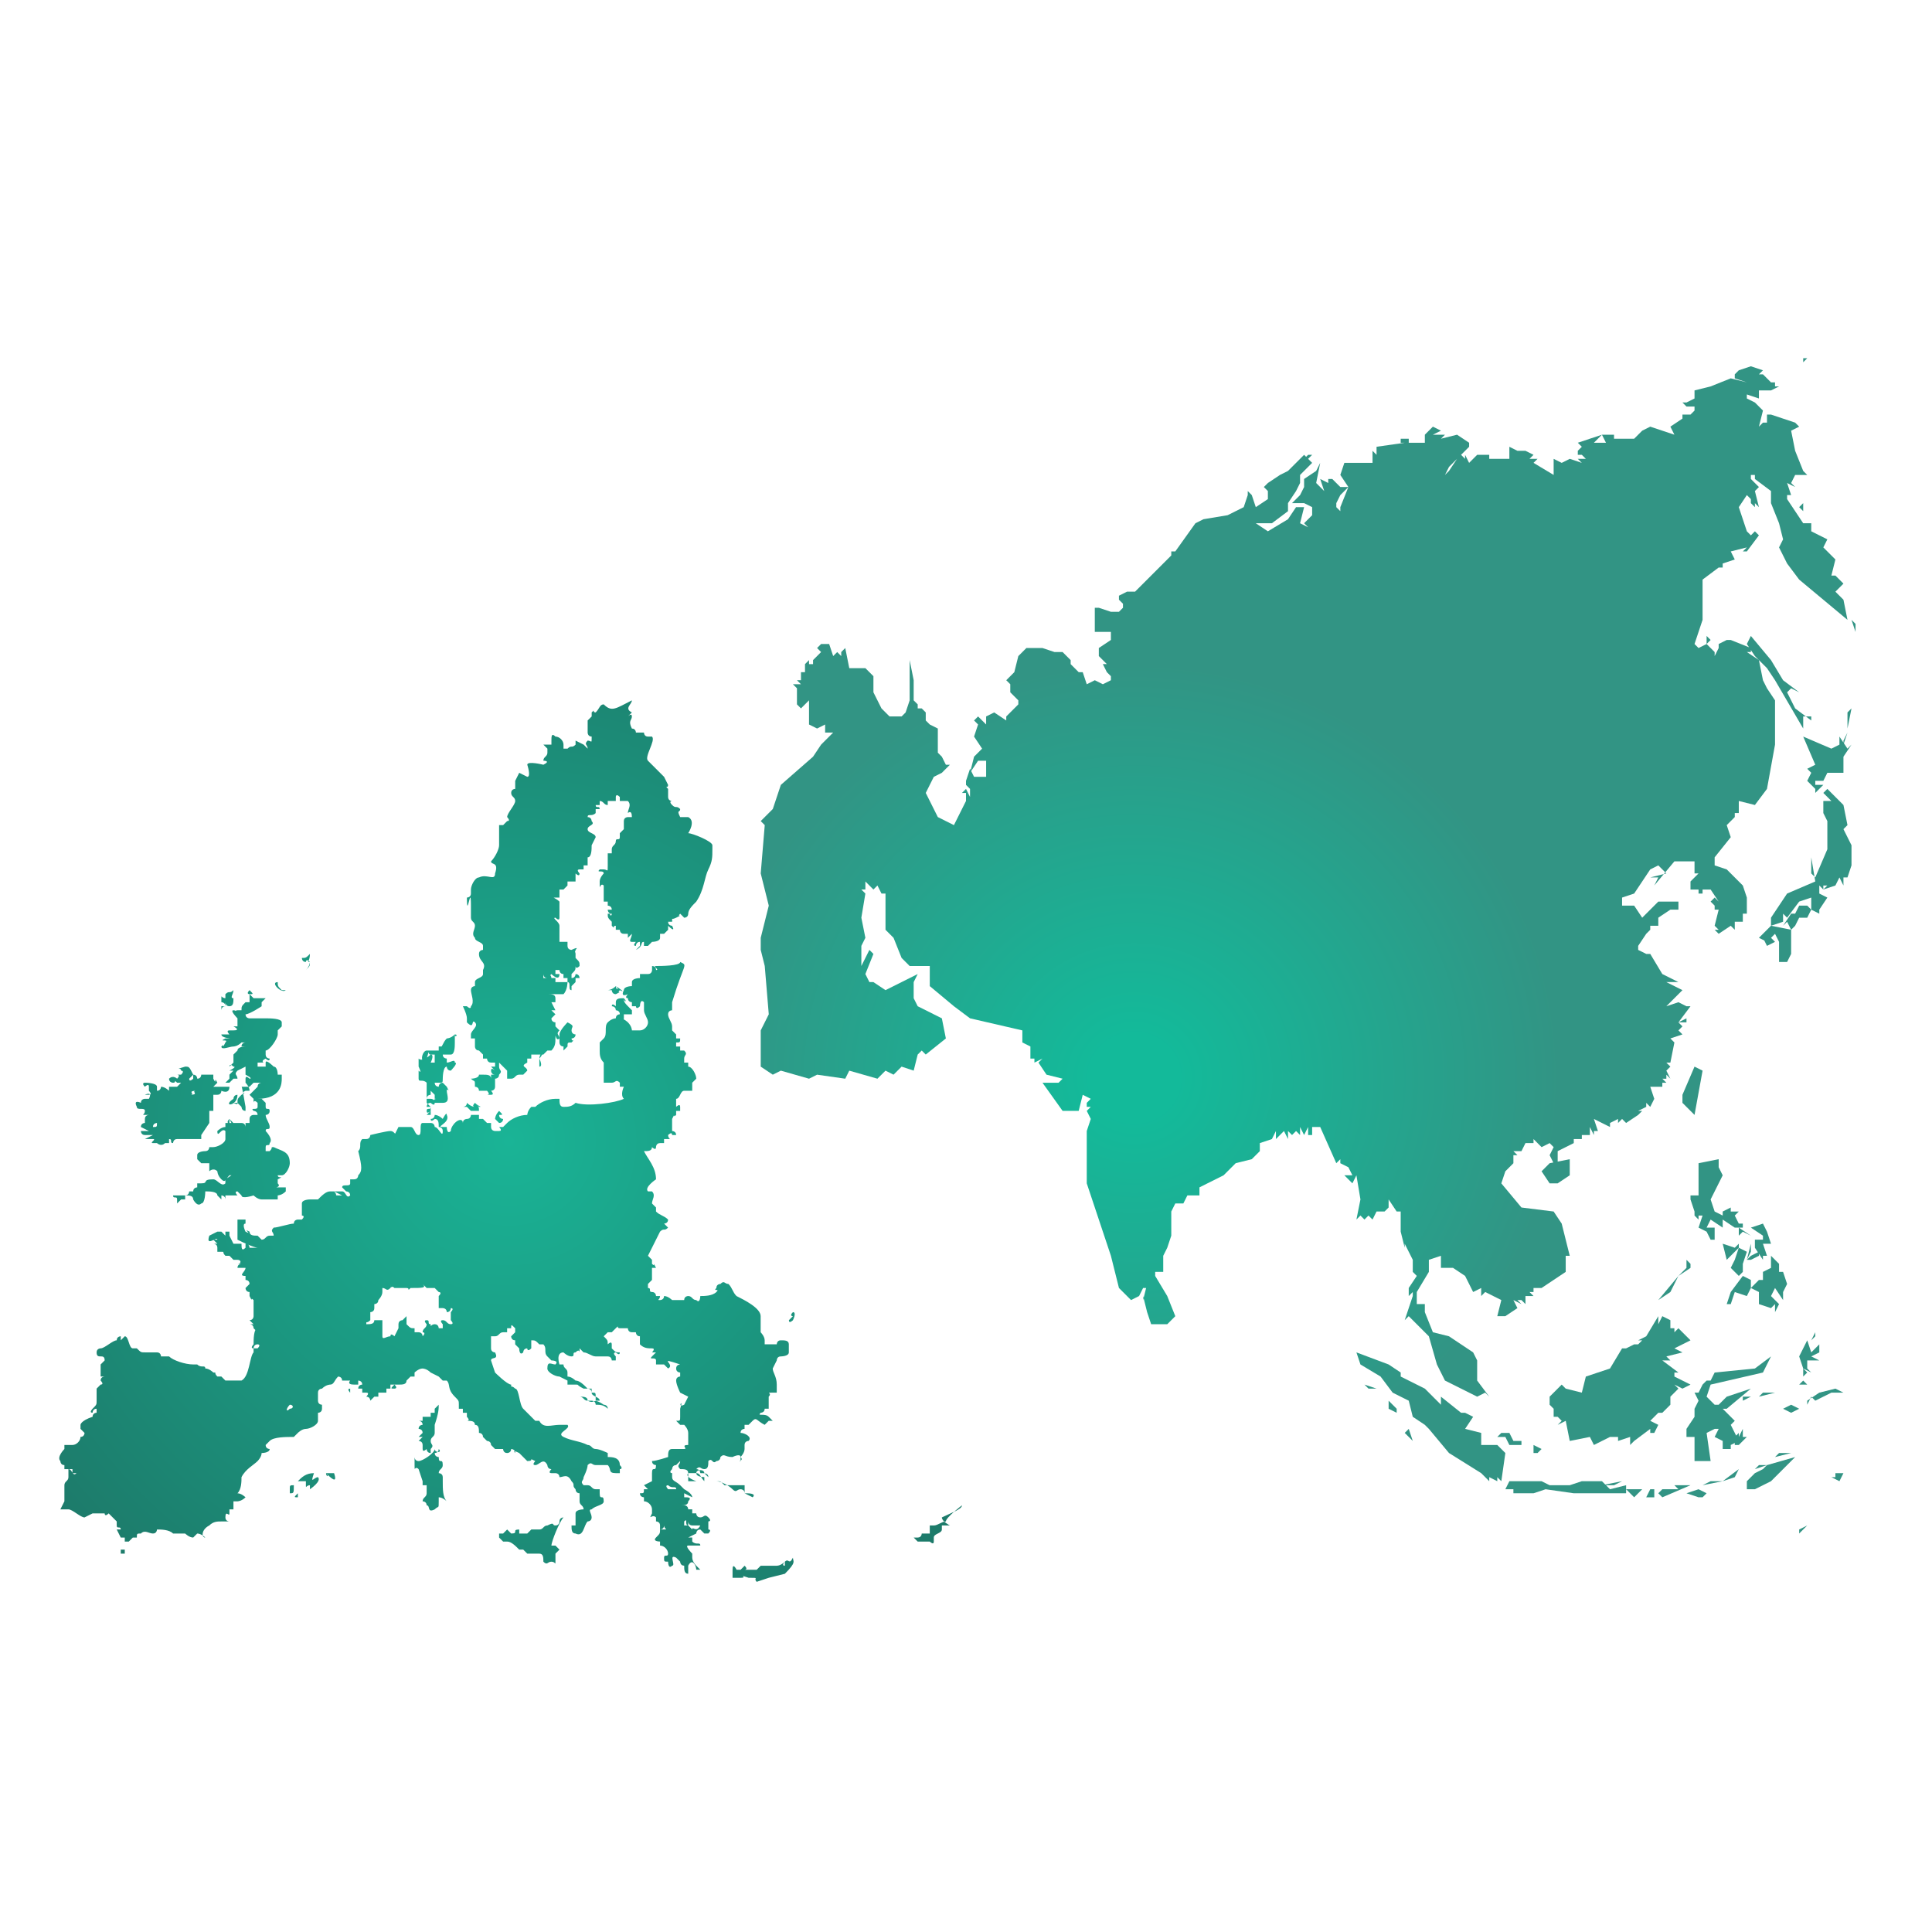 <?xml version="1.0" encoding="utf-8"?>
<!-- Generator: Adobe Illustrator 27.1.1, SVG Export Plug-In . SVG Version: 6.00 Build 0)  -->
<svg version="1.1" id="Layer_1" xmlns="http://www.w3.org/2000/svg" xmlns:xlink="http://www.w3.org/1999/xlink" x="0px" y="0px"
	 viewBox="0 0 48 48" style="enable-background:new 0 0 48 48;" xml:space="preserve">
<style type="text/css">
	.st0{clip-path:url(#SVGID_00000114767083196917250110000000157099780501499539_);}
	.st1{fill:url(#cy_00000163030836966234505040000011936633779082630034_);}
	.st2{clip-path:url(#SVGID_00000145048432016154450200000018276499377729958577_);}
	.st3{fill:url(#path8458_00000077305210234597664810000009653393762872829353_);}
</style>
<g>
	<defs>
		<rect id="SVGID_1_" x="-0.8" y="16.4" width="49.3" height="48"/>
	</defs>
	<clipPath id="SVGID_00000072247107013908431540000009763095050915368639_">
		<use xlink:href="#SVGID_1_"  style="overflow:visible;"/>
	</clipPath>
	<g id="location__x28_2_x29__2" style="clip-path:url(#SVGID_00000072247107013908431540000009763095050915368639_);">
		<g id="layer1">
			
				<radialGradient id="cy_00000014609145916473702190000009754077800518338976_" cx="13.573" cy="28.348" r="17.372" gradientTransform="matrix(1.026 0 0 1 -1.283 0)" gradientUnits="userSpaceOnUse">
				<stop  offset="0" style="stop-color:#1AB496"/>
				<stop  offset="0.896" style="stop-color:#1D7566"/>
			</radialGradient>
			<path id="cy" style="fill:url(#cy_00000014609145916473702190000009754077800518338976_);" d="M15,17.5L15,17.5
				c-0.1,0-0.1,0.1-0.2,0.2c-0.1,0,0-0.1-0.1,0c0,0,0,0,0,0.1c0,0-0.1,0.1-0.1,0.1c0,0,0,0.2,0,0.2c0,0,0,0,0,0c0,0,0,0.1,0,0.1
				c0,0,0,0.1,0.1,0.1c0,0.2,0,0.1-0.1,0.1c-0.1,0.1,0,0.1,0,0.2c0,0,0,0,0,0c0,0-0.1-0.1-0.1-0.1c0,0-0.2-0.1-0.2-0.1
				c0,0,0,0.1,0,0.1c-0.1,0.1-0.1,0-0.2,0.1c0,0,0,0-0.1,0l0,0c0,0,0,0,0-0.1c0-0.1-0.1-0.2-0.2-0.2c-0.1-0.1-0.1,0-0.1,0.1l0,0.1h0
				l0,0c0,0,0,0,0,0c0,0,0,0-0.1,0h0c0,0-0.1,0-0.1,0c0,0,0,0,0.1,0.1c0,0,0,0.1,0,0.1c0,0.1-0.1,0.1-0.1,0.2c0,0,0.2,0,0,0.1
				c0,0-0.4-0.1-0.4,0c0,0,0.1,0.3,0,0.3l-0.2-0.1c0,0-0.1,0.2-0.1,0.2c0,0.1,0,0.1,0,0.2c0,0-0.1,0-0.1,0.1c0,0.1,0.1,0.1,0.1,0.2
				c0,0.1-0.2,0.3-0.2,0.4c0,0,0.1,0.1,0,0.1l-0.1,0.1c0,0-0.1,0-0.1,0l0,0.2c0,0,0,0.1,0,0.1l0,0.2c0,0,0,0,0,0
				c0,0.1-0.1,0.3-0.2,0.4c0,0.1,0.2,0,0.1,0.3c0,0.2-0.2,0-0.4,0.1c-0.1,0-0.2,0.2-0.2,0.3c0,0,0,0,0,0.1c0,0.1-0.1,0.1-0.1,0.1
				c0,0.6,0.1-0.4,0.1,0.2c0,0,0,0,0,0.1c0,0,0,0.1,0,0.1c0,0,0,0.1,0,0.1c0,0.1,0.1,0.1,0.1,0.2c0,0.1-0.1,0.2,0,0.3
				c0,0.1,0.2,0.1,0.2,0.2L12,23.6c0,0-0.1,0-0.1,0.1c0,0.2,0.2,0.2,0.1,0.4l0,0.1c0,0.1-0.2,0.1-0.2,0.2c0,0,0,0,0,0c0,0,0,0,0,0.1
				c0,0-0.1,0-0.1,0.1c0,0.1,0.1,0.3,0,0.4c0,0.1-0.1,0-0.1,0c0,0-0.1,0-0.1,0c0,0,0.1,0.2,0.1,0.3c0,0,0,0.1,0,0.1
				c0.2,0.2,0.1-0.1,0.2,0c0.1,0.1-0.1,0.2-0.1,0.3c0,0,0,0.1,0,0.1c0,0,0,0,0.1,0c0,0.1,0,0.2,0,0.2c0,0,0,0.1,0.1,0.1c0,0,0,0,0,0
				c0,0,0,0,0,0c0,0,0.1,0.1,0.1,0.1c0,0,0,0,0,0.1c0,0,0.1,0,0.1,0c0,0,0,0.1,0.1,0.1c0,0,0,0,0.1,0c0,0,0,0.1,0,0.1
				c0,0-0.1,0-0.1,0c0,0,0.1,0.1,0.1,0.1c0,0-0.1-0.1-0.1,0c0,0,0,0.1,0.1,0.1c-0.1,0-0.2,0-0.2,0v0c0,0,0,0,0,0c0,0,0,0,0,0v0
				c0,0,0,0,0,0c0,0,0.1,0,0.1,0c0,0.1,0,0.2,0,0.2c0,0,0,0,0-0.1c0-0.1-0.1-0.1-0.2-0.1c0,0,0,0-0.1,0c0,0,0,0-0.1,0c0,0,0,0,0,0
				c0,0,0.1,0,0.1,0c0,0.1-0.2,0.1-0.2,0.1c0,0,0,0,0,0c0.1,0.1,0.1,0,0.1,0.2c0,0,0,0,0,0c0,0,0.1,0,0.1,0.1c0,0,0,0,0,0
				c0,0,0,0,0.1,0c0,0,0,0,0.1,0c0,0,0,0,0,0c0,0,0.1,0.1,0,0.1c0,0,0,0,0,0c0,0,0.1,0,0.1,0c0.1,0,0-0.1,0-0.1c0,0,0.1,0,0.1-0.1
				c0,0,0,0,0,0c0,0,0,0,0-0.1c0,0,0,0,0,0c0,0,0,0,0,0c0,0,0,0,0-0.1c0,0,0.1,0,0.1-0.1c0,0,0,0,0,0c0.1-0.1,0-0.1,0-0.2
				c0,0,0,0,0-0.1c0.1,0.1,0.2,0.2,0.2,0.2c0,0,0,0,0,0.1c0,0,0,0.1,0,0.1c0,0-0.1,0-0.1,0c0,0,0,0,0.1,0c0,0,0.1,0,0.1,0
				c0.1,0,0.1-0.1,0.2-0.1c0,0,0.1,0,0.1,0c0,0,0.1-0.1,0.1-0.1c0-0.1-0.2-0.1,0-0.2c0,0,0-0.1,0-0.1c0,0,0.1,0,0.1,0
				c0,0,0-0.1,0-0.1c0,0,0,0,0.1,0c0,0,0,0,0.1,0c0,0,0.1,0,0.1,0c0,0,0,0.1,0,0c0,0,0,0,0.1-0.1c0,0,0,0,0,0c0,0,0.1,0,0.1,0
				c0,0,0,0,0,0c0,0,0,0,0,0c0.1-0.1,0.1-0.2,0.1-0.3c0-0.2,0,0.1,0.1,0c0,0,0,0,0,0c0,0,0,0,0,0c0-0.1-0.1-0.1,0-0.2c0,0,0,0,0,0
				c0,0-0.1-0.1-0.1-0.1c0,0,0-0.1,0-0.1c0,0,0,0,0,0c0,0-0.1,0-0.1-0.1c0,0,0.1-0.1,0.1-0.1c0,0-0.1-0.1-0.1-0.1c0,0,0,0,0,0
				c0,0,0.1,0,0.1,0c0,0-0.1-0.2-0.1-0.2c0,0,0.1,0,0.1,0c0,0,0-0.1,0-0.1c0,0-0.1,0-0.1,0c0,0,0.1,0,0.1,0c0.1,0,0,0,0,0
				c0,0,0,0,0,0c0-0.1-0.1-0.1-0.2-0.1c0,0,0,0,0,0c0,0,0,0,0,0c0,0,0,0,0,0c0,0,0,0,0,0c0,0,0.2,0,0.2,0c0,0,0,0,0,0c0,0,0,0,0,0
				c0,0,0,0,0,0c0,0,0.1,0,0.1,0c0,0-0.1,0,0,0c0,0,0.1,0,0.1,0c0.1-0.1,0.1-0.3,0.1-0.3c0.1,0,0,0.2,0.1,0.2c0,0,0,0,0-0.1
				c0,0,0,0.1,0,0.1c0,0,0-0.1,0-0.1c0,0,0.1-0.1,0.1-0.1c0,0,0,0,0,0c0,0,0-0.1,0-0.1c0,0,0,0,0,0c0,0,0.1,0,0.1,0
				c0,0,0-0.1-0.1-0.1c0,0,0,0.1-0.1,0.1c0,0-0.1,0-0.1,0c0,0,0,0.1,0,0.1c0,0-0.1,0-0.1,0c0,0,0,0-0.1,0c0,0,0,0,0,0
				c0,0-0.1,0-0.1,0c0,0,0-0.1,0-0.1c0,0-0.1,0-0.1,0c0,0,0-0.1-0.1-0.1c0,0,0,0.1,0,0.1c0,0-0.1,0-0.1,0c0,0-0.1,0-0.1,0
				c0,0,0,0,0,0c0,0,0.1,0,0.1,0c0,0,0,0,0,0c0,0,0-0.1,0-0.1c0,0,0,0.1,0.1,0.1c0,0,0.1-0.1,0.1-0.1c0,0,0.2,0.2,0.2,0
				c0,0-0.1,0-0.1,0c0,0,0-0.1,0-0.1c0,0,0,0,0,0c0,0,0,0,0.1,0c0,0,0,0.1,0.1,0.1c0,0,0,0,0,0c0,0,0,0,0,0c0,0,0,0.1,0,0.1
				s0.1,0,0.1,0c0,0,0,0,0.1,0c0,0,0,0,0-0.1c0.1-0.1,0.1-0.1,0.1-0.2c0,0,0,0,0,0c0,0,0,0.1,0.1,0c0-0.1,0-0.1-0.1-0.2
				c0,0,0-0.1,0-0.1c0,0,0,0,0,0c0,0,0-0.1-0.1-0.1c0,0-0.1,0,0,0c0,0,0.1,0.1,0.1,0c0.1-0.1-0.1,0-0.1,0c0,0,0,0,0,0c0,0,0,0,0,0
				c0,0-0.1,0-0.1-0.1c0,0,0-0.1,0-0.1c0,0-0.2,0-0.2,0c0,0,0,0,0,0c0,0,0,0,0,0c0,0,0-0.1,0-0.1c0,0,0,0,0-0.1c0,0,0,0,0,0
				c0,0,0,0,0,0c0,0,0,0,0,0c0,0,0,0,0-0.1c0,0,0,0,0-0.1c0,0,0,0,0,0c0,0,0,0,0,0c0,0,0,0,0,0c0-0.1-0.2-0.2-0.1-0.2
				c0,0,0.1,0.1,0.1,0c0,0,0-0.1,0-0.1c0,0,0,0,0,0c0,0,0-0.1,0-0.1c0,0,0,0,0-0.1c0,0,0-0.1,0-0.1c0,0,0,0,0,0c0,0,0,0,0,0
				c-0.1-0.1-0.2-0.1-0.1-0.1c0,0,0.1,0,0.1,0c0,0,0,0,0,0c0,0,0-0.1,0-0.1c0,0,0,0,0,0c0,0,0-0.1,0-0.1c0,0,0,0,0,0
				c0,0,0.1,0,0.1,0c0,0,0,0,0,0c0,0,0,0,0,0c0,0,0,0,0,0c0,0,0.1-0.1,0.1-0.1c0,0-0.1,0-0.1,0c0,0,0.1,0,0.1,0c0,0,0,0,0-0.1
				c0,0,0,0,0,0c0,0,0,0,0,0c0,0,0,0,0.1,0c0,0,0,0,0,0c0,0,0,0,0,0c0,0,0,0,0,0c0,0,0.1,0,0.1,0c0,0,0-0.1,0-0.1c0,0,0-0.1,0-0.1
				c0,0,0.1,0.1,0.1,0c0,0-0.1-0.1,0-0.1c0,0,0.1,0,0.1,0c0,0,0,0,0-0.1c0,0,0.1,0,0.1,0c0,0,0,0,0-0.1h0c0,0,0,0,0,0c0,0,0,0.1,0,0
				c0,0,0-0.1,0-0.1c0,0,0,0,0,0c0.1,0,0.1-0.2,0.1-0.3c0,0,0.1-0.2,0.1-0.2c0-0.1-0.2-0.1-0.2-0.2c0-0.1,0.2-0.1,0.1-0.2
				c0,0,0-0.1-0.1-0.1c0,0,0,0,0,0c0-0.1,0.1,0,0.2-0.1c0,0,0,0,0,0c0,0,0,0,0,0c0,0,0-0.1,0-0.1c0,0,0,0,0,0c0,0,0.1,0,0.1,0
				c0-0.1-0.1,0-0.1-0.1c0,0,0,0,0,0c0,0,0.1,0,0.1,0c0,0,0,0,0,0c0,0,0-0.1,0-0.1c0,0,0,0,0,0c0,0,0,0,0,0c0.1,0,0.1,0.1,0.2,0.1
				c0,0,0-0.1,0-0.1c0,0,0.1,0,0.1,0c0,0,0,0,0,0c0,0,0,0,0.1,0c0,0,0,0,0-0.1c0,0,0-0.1,0.1,0c0,0,0,0.1,0,0.1c0,0,0.1,0,0.1,0
				c0,0,0,0,0,0c0,0,0,0,0.1,0c0.1,0.1,0,0.2,0,0.3c0,0,0.1-0.1,0.1,0.1c0,0-0.1,0-0.1,0c0,0-0.1,0-0.1,0.1c0,0,0,0,0,0c0,0,0,0,0,0
				c0,0,0,0.1,0,0.1c0,0,0,0,0,0.1c0,0-0.1,0.1-0.1,0.1c0,0,0,0.1,0,0.1c0,0.1-0.1,0-0.1,0.1c0,0,0,0,0,0c0,0.1-0.1,0.1-0.1,0.2
				c0,0,0,0.1,0,0.1c0,0,0,0-0.1,0c0,0,0,0.1,0,0.2c0,0,0-0.1,0,0c0,0,0,0,0,0.1c0,0.2,0,0.1-0.1,0.1c0,0,0,0.1,0,0.1
				c0,0,0-0.1,0-0.1c0,0-0.1,0-0.1,0c-0.1,0.1,0.1,0,0.1,0.1c0,0-0.1,0.1-0.1,0.2c0,0.3,0,0,0.1,0.1c0,0,0,0.1,0,0.1c0,0,0,0,0,0
				c0,0,0,0,0,0.1c0,0,0,0,0,0c0,0,0,0,0,0c0,0.1,0,0.2,0,0.2c0,0,0,0,0.1,0c0,0,0,0.1,0,0.1c0,0,0,0,0,0c0,0,0,0,0,0c0,0,0,0,0,0
				c0,0,0,0,0,0c0,0,0.1,0,0.1,0.1c0,0-0.1,0-0.1,0c0,0,0,0.1,0.1,0.1c0,0,0,0,0,0c0,0,0,0,0,0c0,0.1-0.1,0,0,0c0,0,0,0,0,0
				c0,0-0.1,0-0.1,0c0,0.1,0,0.1,0.1,0.2c0,0,0,0,0,0c0,0,0,0,0,0.1c0.1,0.1,0,0,0.1,0c0,0,0,0.1,0,0.1c0,0,0.1,0,0.1,0
				c0,0,0,0.1,0.1,0.1c0,0,0,0,0.1,0c0,0,0,0,0,0c0,0,0,0,0,0c0,0,0,0,0,0c0,0.1,0,0.1,0,0.1c0,0,0.1-0.1,0.1-0.1c0,0,0,0,0,0
				c0,0.1-0.1,0.2,0,0.2c0,0,0.1,0,0.1,0c0,0-0.1,0.1,0,0.1c0,0,0-0.1,0.1-0.1c0,0,0,0,0,0.1c0,0,0,0-0.1,0.1c0,0,0,0,0,0
				c0.2-0.1,0.1-0.2,0.2-0.2c0,0,0,0.1,0,0.1c0,0,0.1,0,0.1,0c0,0,0,0,0.1-0.1c0,0,0.2,0,0.2-0.1c0,0,0,0,0-0.1c0,0,0.1,0,0.1,0
				c0,0,0,0,0,0c0,0,0,0,0,0c0,0,0,0,0,0c0,0,0,0,0,0c0,0,0.1-0.1,0.1-0.1c0,0,0-0.1,0-0.1c0,0,0.2,0.2,0.1,0c0,0-0.1,0-0.1-0.1
				c0,0,0.1,0,0.1,0c0,0,0,0.1,0,0c0,0,0-0.2,0-0.2c0,0-0.1,0.2,0.1,0.1c0.2-0.1,0,0,0.1-0.1c0,0,0,0,0,0c0,0,0,0,0,0c0,0,0,0,0,0
				c0,0,0.1,0.1,0.1,0.1c0,0,0.1,0,0.1-0.1c0,0,0,0,0,0l0,0c0-0.1,0.1-0.2,0.2-0.3c0.2-0.3,0.2-0.6,0.3-0.8c0.1-0.2,0.1-0.3,0.1-0.5
				c0,0,0-0.1,0-0.1c0-0.1-0.5-0.3-0.6-0.3c0,0,0.2-0.3,0-0.4c0,0-0.1,0-0.2,0c-0.1-0.2,0-0.1,0-0.2c-0.1-0.1-0.1,0-0.2-0.1
				c-0.1-0.1,0-0.1,0-0.1c0,0-0.1,0-0.1-0.1c0,0,0-0.2,0-0.2c-0.1-0.1,0,0,0-0.1c0,0-0.1-0.2-0.1-0.2c-0.1-0.1-0.2-0.2-0.3-0.3
				c0,0-0.1-0.1-0.1-0.1c-0.1-0.1,0.2-0.5,0.1-0.6c0,0-0.1,0-0.1,0c-0.1,0-0.1-0.1-0.1-0.1c0,0-0.2,0-0.2,0c0,0,0-0.1-0.1-0.1
				c-0.1-0.2,0-0.2,0-0.3c0-0.1-0.1,0-0.1,0c0,0,0.1-0.1,0.1-0.1c-0.2-0.1,0-0.2,0-0.3C15.3,17.6,15.2,17.7,15,17.5L15,17.5
				C15.1,17.5,15.1,17.5,15,17.5C15,17.5,15,17.5,15,17.5z M14.4,19.4C14.5,19.4,14.5,19.4,14.4,19.4C14.5,19.4,14.5,19.4,14.4,19.4
				z M14.4,20.6C14.4,20.6,14.4,20.6,14.4,20.6C14.4,20.6,14.4,20.6,14.4,20.6z M14.1,21.8C14.1,21.8,14.1,21.8,14.1,21.8
				C14.1,21.8,14.1,21.8,14.1,21.8z M13.7,22.2C13.7,22.2,13.7,22.2,13.7,22.2C13.7,22.2,13.7,22.2,13.7,22.2
				C13.7,22.2,13.7,22.2,13.7,22.2z M6.1,22.3C6.1,22.3,6.1,22.3,6.1,22.3C6.1,22.3,6.2,22.3,6.1,22.3C6.2,22.3,6.1,22.3,6.1,22.3z
				 M6.2,22.3C6.2,22.3,6.2,22.3,6.2,22.3C6.2,22.3,6.2,22.4,6.2,22.3c0,0.1,0,0.2,0,0.2C6.2,22.5,6.2,22.4,6.2,22.3
				C6.2,22.3,6.2,22.4,6.2,22.3C6.2,22.3,6.2,22.3,6.2,22.3C6.2,22.3,6.2,22.3,6.2,22.3z M7.7,23.7C7.7,23.7,7.6,23.7,7.7,23.7
				C7.6,23.8,7.7,23.8,7.7,23.7C7.6,23.8,7.6,23.8,7.7,23.7C7.6,23.8,7.6,23.8,7.7,23.7c-0.1,0.1-0.1,0.1-0.2,0.1c0,0,0,0,0,0
				c0,0,0,0.1,0.1,0.1c0,0,0-0.1,0.1,0c0,0,0,0.1-0.1,0.2c0,0,0,0,0,0c0.1-0.1,0.1-0.1,0.1-0.2C7.6,23.9,7.7,23.9,7.7,23.7
				C7.7,23.8,7.6,23.8,7.7,23.7C7.7,23.8,7.7,23.8,7.7,23.7C7.7,23.8,7.7,23.8,7.7,23.7C7.7,23.8,7.7,23.7,7.7,23.7
				C7.7,23.7,7.7,23.8,7.7,23.7C7.7,23.7,7.7,23.7,7.7,23.7z M7.6,23.8C7.6,23.8,7.6,23.8,7.6,23.8C7.6,23.8,7.6,23.8,7.6,23.8
				C7.6,23.8,7.6,23.8,7.6,23.8z M16.9,23.9C16.9,23.9,16.9,23.9,16.9,23.9C16.9,24,16.4,24,16.3,24c0,0,0,0,0,0
				c-0.1,0,0.1,0.1,0,0.1c0,0,0-0.1-0.1-0.1c0,0,0,0,0,0.1c0,0,0,0.1-0.1,0.1c0,0-0.1,0-0.2,0c0,0,0,0,0,0c0,0,0,0.1,0,0.1
				c0,0-0.2,0-0.2,0.1c0,0,0,0,0,0.1c0,0-0.2,0-0.2,0.1c-0.1,0.2,0.1,0.1,0.1,0.1c0,0-0.1,0.1,0,0.1c0,0.1,0.1,0.1,0.1,0.1
				c0,0,0,0.1,0,0.1c0,0,0.1,0,0.1,0c0,0,0,0.1,0.1,0c0,0,0-0.2,0.1-0.1c0,0,0,0,0,0c0,0,0,0.1,0,0.1c0,0.1,0,0,0,0.1c0,0,0,0,0,0
				c0,0.1,0.1,0.2,0.1,0.3c0,0.1-0.1,0.2-0.2,0.2c0,0,0,0-0.1,0c0,0-0.1,0-0.1,0c0,0,0-0.1-0.1-0.2c0,0-0.1-0.1-0.2-0.1
				c0,0,0-0.1,0-0.1c0,0-0.1,0-0.1,0.1c0,0-0.1,0-0.2,0.1c-0.1,0.1,0,0.3-0.1,0.4c0,0-0.1,0.1-0.1,0.1c0,0,0,0.1,0,0.1
				c0,0,0,0.1,0,0.1c0,0,0,0,0,0c0,0.1,0,0.2,0.1,0.3c0,0,0,0,0,0c0,0.1,0,0,0,0.2c0,0,0,0,0,0c0,0,0,0,0,0c0,0,0,0.1,0,0.1
				c0,0,0,0.1,0,0.2h0c0,0,0-0.1,0-0.1c0,0,0-0.1,0-0.1c0,0,0,0.1,0,0.1c0,0,0,0.1,0,0.1c0,0,0,0,0,0c0,0,0,0,0,0v0c0,0,0,0,0,0
				c0,0,0,0,0,0c0.1,0,0.2,0,0.2,0c0,0,0,0,0,0c0.1,0,0.1-0.1,0.2,0c0,0,0,0,0,0.1c0,0,0,0,0,0c0,0,0,0,0.1,0c0,0-0.1,0.2,0,0.3
				c0,0,0,0,0,0c-0.2,0.1-0.9,0.2-1.2,0.1c-0.1,0.1-0.2,0.1-0.3,0.1c-0.1,0-0.1-0.1-0.1-0.2c0,0,0-0.1,0,0c0,0,0,0,0,0
				c0,0-0.1,0-0.1,0c-0.2,0-0.4,0.1-0.5,0.2c0,0-0.1,0-0.1,0c-0.1,0.1-0.1,0.2-0.1,0.2c-0.2,0-0.4,0.1-0.5,0.2c0,0-0.1,0.1-0.1,0.1
				c0,0,0,0-0.1,0c0,0,0.1,0.1,0,0.1c0,0,0,0-0.1,0c0,0,0,0,0,0l0,0c0,0-0.1,0-0.1-0.1c0,0,0-0.1,0-0.1c0,0,0,0,0,0c0,0-0.1,0-0.1,0
				c0,0-0.1-0.1-0.1-0.1c0,0,0,0-0.1,0c0,0,0-0.1,0-0.1c0,0,0,0-0.1,0c-0.1,0-0.1,0-0.1,0c0,0,0,0.1-0.1,0.1c0,0-0.1,0-0.1,0.1
				c0,0,0,0,0,0c0-0.1-0.1-0.1-0.2,0c0,0-0.1,0.1-0.1,0.2c-0.1,0.1-0.1-0.1-0.1-0.1c0,0-0.1,0-0.1,0c-0.2,0,0.2-0.1,0.1-0.3
				c0-0.1-0.1,0.1-0.1,0.1c0,0-0.1-0.1-0.2-0.1c0,0,0,0.1-0.1,0.1c0,0,0-0.1,0-0.1c0,0-0.1,0-0.1,0c0,0,0,0,0.1-0.1c0,0,0-0.1,0-0.1
				c0,0,0,0,0,0c0,0,0,0,0,0c0,0,0,0,0,0c0,0,0,0,0,0c0,0-0.1,0-0.1,0c0,0,0,0,0,0c0,0,0,0,0,0c0,0,0,0,0,0c0,0,0,0,0,0
				c0,0,0-0.1,0.1-0.1c0,0,0.1,0.1,0.1,0c0,0,0-0.1-0.1-0.1c0,0-0.1,0-0.1,0c0-0.1,0.1-0.1,0.1-0.1c0,0,0,0,0,0c0,0,0-0.1,0-0.1
				c0,0,0,0,0,0c0,0-0.1,0-0.1,0c0,0,0.1,0,0.1,0c0,0,0,0,0,0c0,0,0.1,0.1,0.1,0.1c0,0,0,0.1,0,0.1c0,0-0.1-0.1,0,0
				c0.1,0-0.1,0,0,0.1c0,0,0,0,0.1,0c0,0,0.1,0,0.1,0c0.2,0,0.1-0.2,0.1-0.3c0-0.1,0.1,0.1,0-0.1c0,0,0,0,0,0c0,0,0,0-0.1-0.1
				c-0.1,0-0.1,0.1-0.1,0.1c0,0,0,0,0,0h0v0c0,0-0.1,0-0.1-0.1c0,0,0.1,0,0.1,0c0.1,0,0.1,0,0.1-0.1c0,0,0-0.3,0.1-0.3
				c0,0,0,0.1,0.1,0.1c0,0,0.2-0.2,0.1-0.2c0-0.1-0.1,0-0.2,0c0,0,0,0,0-0.1c0,0,0,0,0,0c0,0-0.1,0-0.1-0.1c0,0,0.1,0,0.1,0
				c0,0,0,0,0-0.1c0,0,0-0.1,0-0.1c0,0-0.1,0-0.1,0c0,0,0,0-0.1,0c0,0,0,0.1,0,0.1c0,0,0,0,0,0c0,0-0.1,0-0.1,0c-0.1,0.1,0,0,0,0.1
				c0,0,0,0,0,0.1c0,0,0,0,0,0c0,0,0,0,0,0.1c0,0,0,0,0,0c0,0-0.1,0-0.1,0c0,0,0.1-0.2,0-0.2c0,0-0.2,0.2-0.3,0.1c0,0,0-0.1,0-0.1
				c0,0,0,0.2,0,0.2c0,0,0,0,0,0c0,0,0,0.1,0,0.1c0,0,0,0.1,0,0.1c0,0,0,0.1,0,0c0,0,0,0,0-0.1c0,0,0,0,0,0c0,0,0.1,0.2,0,0.1l0,0
				c0,0.1,0,0.1,0,0.2c0,0.1,0.1,0,0.2,0.1c0,0,0,0.1,0,0.1c0,0,0,0.1,0,0.1c0,0,0,0,0,0.1c0,0,0,0.1,0,0.1c0,0,0,0.1,0,0.1
				c0,0,0.1,0.1,0.1,0.1c0,0.1-0.1,0-0.1,0.1c0,0,0,0,0,0c0,0,0,0,0,0c0,0.1,0.1,0,0.1,0c0,0.1,0,0.2,0,0.2c0,0.1,0.1,0,0.1,0
				c0.1,0,0.1,0.1,0.1,0.2c0,0,0.1,0,0.1,0.1c0,0.2-0.1-0.1-0.2-0.1c0,0,0-0.1-0.1-0.1c0,0-0.1,0-0.1,0c0,0,0,0-0.1,0c0,0,0,0,0,0
				c-0.1,0,0,0.3-0.1,0.3c-0.1,0-0.1-0.2-0.2-0.2c0,0,0,0,0,0c-0.1,0-0.2,0-0.2,0c0,0,0.3,0,0,0c0,0-0.1,0-0.1,0
				c0,0-0.1,0.2-0.1,0.2c0,0,0,0,0,0c0,0,0,0,0,0c0,0,0.1,0,0.1,0c0,0,0,0,0,0c-0.1,0-0.1-0.1-0.2-0.1c-0.1,0-0.5,0.1-0.5,0.1
				c0,0,0,0.1-0.1,0.1l0,0l0,0c0,0-0.1,0-0.1,0c0,0,0,0,0,0c-0.1,0.1,0,0.2-0.1,0.3C9,29,9,29.1,8.9,29.2c0,0,0,0.1-0.1,0.1
				c0,0,0,0-0.1,0c0,0,0,0.1,0,0.1c0,0.1-0.2,0-0.2,0.1c0,0,0.1,0.1,0.1,0.1c0,0,0,0,0.1,0c0,0,0.1,0,0,0c0,0-0.1,0-0.1,0
				c0,0,0.1,0,0.1,0.1c-0.1,0.1-0.1-0.1-0.2-0.1c-0.1,0-0.2,0-0.2,0c0,0,0.2,0.1,0.2,0.1c0,0,0,0,0,0c0,0,0,0,0.1,0c0,0,0,0,0.1,0
				c0,0,0,0,0,0c0,0,0,0,0,0c0,0,0,0-0.1,0c0,0-0.1,0-0.1,0c0,0,0,0-0.1,0c-0.1,0,0,0-0.1-0.1c0,0,0,0-0.1,0c-0.1,0-0.2,0.1-0.3,0.2
				l0,0c-0.1,0-0.1,0-0.2,0c0,0-0.2,0-0.2,0.1c0,0,0,0.3,0,0.3c0,0,0,0,0,0c0,0,0,0,0,0c0,0,0,0,0,0c0,0,0.1,0,0,0.1
				c0,0-0.1,0-0.1,0c0,0-0.1,0-0.1,0.1c-0.1,0-0.4,0.1-0.5,0.1c-0.1,0.1,0,0.1,0,0.2c0,0,0,0-0.1,0c-0.1,0-0.1,0.1-0.2,0.1
				c0,0,0,0-0.1-0.1c-0.1,0-0.2,0-0.2-0.1c-0.2-0.1,0.1,0.1-0.1,0c0,0-0.1-0.2,0-0.2c0,0,0,0,0,0c0,0,0,0,0-0.1c0,0-0.1,0-0.1,0
				c0,0,0,0,0,0c0,0-0.1,0-0.1,0c0,0,0,0,0,0c0,0,0,0.1,0,0.1c0,0,0,0,0,0c0,0,0,0.1,0,0.1c0,0,0,0,0,0c0,0,0,0.1,0,0.1c0,0,0,0,0,0
				c0,0,0,0.1,0,0.1c0,0,0,0,0,0c0,0,0,0.1,0,0.1C6.3,31,6.4,31,6.4,31c0,0-0.1,0-0.1,0c0,0-0.1,0-0.1,0c0,0,0-0.1-0.1-0.1
				c0,0,0,0.1,0,0.1C6,31.1,6,31,6,30.9c0,0,0,0-0.1,0c0,0-0.1,0-0.1,0c0,0,0,0,0,0c0,0-0.1-0.2-0.1-0.2c0,0,0,0,0,0
				c0,0,0-0.1,0-0.1c0,0-0.1,0-0.1,0c0,0,0,0,0,0c0,0,0,0.1,0,0.1c0,0-0.1-0.1-0.1-0.1c0,0,0,0.1,0,0.1c0,0,0-0.1,0-0.1
				c0,0-0.1,0-0.1,0c-0.1,0,0,0,0,0c0,0-0.2,0.1-0.2,0.1c-0.1,0.3,0.2,0,0.2,0.1c0,0-0.1,0-0.1,0c0,0,0.1,0,0.1,0c0,0,0,0,0,0
				c0,0-0.1,0-0.1,0l0,0c0,0,0.1,0.1,0.1,0.1c0,0,0,0,0,0c0,0-0.1,0-0.1,0c0,0,0,0,0,0c0,0,0.1,0,0.1,0.1c0,0,0,0.1,0,0.1
				c0,0,0.1,0,0.1,0c0,0,0,0,0,0c0.1,0,0,0,0.1,0.1c0,0,0,0,0.1,0c0,0,0.1,0.1,0.1,0.1c0,0,0,0,0.1,0c0.1,0,0.1,0.1,0,0.1v0
				c0,0,0,0,0,0c0,0,0.1,0,0.1,0c0,0,0,0,0,0c0,0,0,0,0,0c0,0,0,0,0,0c0,0-0.1,0-0.1,0.1c0,0,0.2,0,0.2,0c0,0.1-0.2,0.2,0,0.2h0
				c0,0,0,0,0,0.1c0,0,0.1,0,0.1,0.1c0,0-0.1,0.1-0.1,0.1c0,0,0,0.1,0.1,0.1c0,0,0,0,0,0c0,0,0,0.1,0,0.1c0.1,0.2,0,0,0.1,0.1
				c0,0,0,0,0,0.1c0,0,0,0,0,0c0,0,0,0.1,0,0.1c0,0,0,0,0,0c0,0,0,0,0,0c0,0,0,0.1,0,0.1c0,0,0,0.1,0,0.1c0,0,0,0.1-0.1,0.1
				c0,0,0.1,0.1,0.1,0.1c0,0-0.1,0-0.1,0c0,0,0.1,0,0.1,0.1c0,0,0.1,0.1,0.1,0.1c0,0.1,0,0.2,0,0.2c0,0,0.1,0,0.1,0.1
				c0,0,0,0.1,0,0.1c0,0,0,0,0-0.1c0,0,0-0.1,0-0.1c0-0.2,0,0,0-0.2c0,0-0.1-0.2-0.1-0.1c-0.1,0-0.1,0.3-0.1,0.4c0,0-0.1,0.1,0,0.1
				c0,0,0-0.1,0.1-0.1c0,0,0.1,0,0,0.1c0,0-0.1,0-0.1,0c0,0,0,0,0,0.1c-0.1,0.1-0.1,0.6-0.3,0.7c0,0,0,0-0.1,0c-0.1,0-0.2,0-0.3,0
				c0,0,0,0-0.1-0.1c0,0-0.1,0-0.1,0c-0.1-0.1,0-0.1-0.1-0.1c0,0,0,0,0,0c0,0,0,0,0,0c0,0-0.1-0.1-0.2-0.1c0,0,0,0,0,0
				c0-0.1-0.1,0-0.2-0.1c0,0,0,0-0.1,0c0,0,0,0,0,0c-0.2,0-0.5-0.1-0.6-0.2c0,0,0,0-0.1,0c0,0,0,0,0,0c0,0-0.1,0-0.1,0
				c0,0,0-0.1-0.1-0.1c0,0-0.1,0-0.1,0c0,0,0,0-0.1,0c0,0-0.1,0-0.1,0c-0.1,0-0.1,0-0.2-0.1c0,0,0,0-0.1,0c-0.1,0-0.1-0.3-0.2-0.3
				c0,0-0.1,0.1-0.1,0.1c0,0,0-0.1,0-0.1c0,0-0.1,0-0.1,0.1c-0.1,0-0.3,0.2-0.4,0.2c0,0-0.1,0-0.1,0c0,0,0,0,0,0c0,0,0.1,0,0.1,0
				c0,0-0.1,0-0.1,0.1c0,0.2,0.2,0,0.2,0.2c0,0,0,0-0.1,0.1c0,0,0,0,0,0.1c0,0-0.1-0.1,0,0c0,0,0,0,0,0.1c0,0,0.1,0,0.1,0
				c0,0-0.1,0-0.1,0c0,0,0,0.1,0,0.1c0,0,0.1,0,0.1,0c0,0,0,0,0,0c0,0-0.1,0-0.1,0.1c0,0,0,0,0,0c0,0,0,0,0,0c0,0,0.1,0.1,0,0.1
				c0,0-0.1,0.1-0.1,0.1c0,0,0.1,0,0.1,0c0,0-0.1,0-0.1,0c0,0,0,0.2,0,0.3c0,0,0,0,0,0c0,0.1,0,0.1-0.1,0.2c0,0-0.1,0.1,0,0.1
				c0,0,0-0.1,0.1-0.1c0,0,0,0,0,0.1c0,0-0.1,0-0.1,0.1C2,35.3,2,35.4,2,35.4c0,0,0,0,0,0.1c0,0,0,0,0.1,0.1c0,0,0,0,0,0
				c0,0,0,0.1-0.1,0.1c0,0.1-0.1,0.2-0.2,0.2c0,0,0,0-0.1,0c0,0,0,0,0,0c0,0-0.1,0-0.1,0c0,0,0,0.1,0,0.1c0,0-0.2,0.2-0.1,0.3
				c0,0,0,0.1,0.1,0.1c0,0.1,0,0.1,0,0.1c0,0,0.1,0,0.1,0c0,0,0,0,0,0c0,0,0,0,0.1,0c0,0,0-0.1,0,0c0,0,0,0.1,0,0.1c0,0,0.1,0,0.1,0
				c-0.1,0.1-0.1-0.1-0.2-0.1c0,0,0,0,0,0.1c0,0,0,0.1,0,0.1c0,0.1-0.1,0.1-0.1,0.2c0,0,0,0,0,0.1c0,0,0,0.1,0,0.1c0,0,0,0,0,0
				c0,0,0,0,0,0c0,0,0,0.1,0,0.2c0,0-0.1,0.2-0.1,0.2c0,0,0,0,0.1,0c0,0,0.1,0,0.1,0c0,0,0,0,0,0c0.1,0,0.3,0.2,0.4,0.2
				c0,0,0.2-0.1,0.2-0.1h0.1c0.1,0,0.2,0,0.2,0c0,0,0,0.1,0.1,0c0,0,0,0,0,0v0l0.1,0.1c0,0,0,0,0.1,0.1c0,0,0,0.1,0,0.1
				c0,0,0.1-0.1,0.1-0.1c0,0-0.1,0.1-0.1,0.1c0,0.1,0.1,0,0.1,0.1c0,0,0,0,0,0c0,0,0,0,0,0c0,0-0.1,0-0.1,0c0,0,0.1,0.2,0.1,0.2
				c0,0,0,0,0.1,0c0,0,0,0.1,0,0.1c0,0,0,0,0.1,0c0,0,0,0,0,0c0,0,0.1-0.1,0.1-0.1c0,0,0,0,0.1,0c0-0.1,0-0.1,0.1-0.1
				c0.1-0.1,0.2,0,0.3,0c0.1,0,0.1-0.1,0.1-0.1c0.1,0,0.3,0,0.4,0.1c0,0,0.1,0,0.1,0c0.1,0,0.1,0,0.2,0c0,0,0.1,0.1,0.2,0.1
				c0,0,0,0,0.1-0.1c0.1,0,0.2,0.1,0.2,0.1C5,38.2,5,38,5.2,37.9c0.1-0.1,0.2-0.1,0.3-0.1c0,0,0,0,0.1,0c0,0,0.1,0,0.1,0
				c0,0-0.1,0-0.1-0.1c0-0.2,0.1,0,0.1-0.1c0,0,0-0.1,0-0.1c0,0,0.1,0,0.1,0c0,0,0-0.1,0-0.1c0,0,0,0,0,0c0,0,0,0,0-0.1
				c0,0,0.1,0,0.1,0c0,0,0,0,0,0c0,0,0,0,0,0c0,0,0.1,0,0.2-0.1c0,0-0.1-0.1-0.2-0.1C6,37,6,36.8,6,36.7c0.1-0.2,0.3-0.3,0.4-0.4
				c0,0,0.1-0.1,0.1-0.2c0,0,0.2,0,0.2-0.1c0,0-0.1,0-0.1-0.1c0,0,0.1-0.1,0.1-0.1c0.1-0.1,0.4-0.1,0.6-0.1c0,0,0.1-0.1,0.1-0.1
				c0,0,0.1-0.1,0.2-0.1c0.1,0,0.3-0.1,0.3-0.2c0-0.1,0-0.2,0-0.2c0,0,0.1,0,0.1-0.1c0,0,0-0.1,0-0.1c0,0-0.1,0-0.1-0.1
				c0-0.1,0-0.1,0-0.2c0,0,0,0,0,0c0-0.1,0.1-0.1,0.1-0.1c0,0,0,0,0,0c0.1-0.1,0.2-0.1,0.2-0.1c0.1,0,0.1-0.1,0.2-0.2
				c0,0,0.1,0,0.1,0.1c0,0,0.2,0,0.2,0c0,0-0.1,0.1,0.1,0.1c0,0,0,0,0,0c0,0,0,0,0,0c0,0,0.1,0,0.1,0c0,0,0-0.1,0-0.1
				c0,0,0.1,0,0.1,0.1c0,0-0.1,0-0.1,0.1c0,0,0.1,0,0.1,0c0,0,0,0,0,0c0,0,0,0.1,0,0.1c0,0,0.1,0,0.1,0c0,0,0,0,0,0
				c0.1,0,0,0.1,0,0.1c0,0,0,0,0,0c0,0,0,0,0,0c0,0-0.1,0,0,0c0.1,0,0.1,0.1,0.1,0.1c0,0,0.1-0.1,0.1-0.1c0,0,0.1,0,0.1,0
				c0,0,0,0,0-0.1c0,0,0,0,0.1,0c0,0,0,0,0,0c0,0,0,0,0.1,0c0,0,0-0.1,0-0.1c0,0,0.1,0,0.1,0c0,0,0,0,0-0.1c0,0,0.1,0,0.1,0
				c0,0,0,0,0,0c0,0,0,0,0,0c0,0,0.1,0,0.1,0c0.1,0,0.2,0,0.2-0.1c0,0,0.1-0.1,0.1-0.1c0,0,0.1,0,0.1,0c0,0,0,0,0-0.1
				c0,0,0.1-0.1,0.2-0.1c0,0,0.1,0,0.2,0.1c0,0,0,0,0,0s0,0,0,0c0,0,0.2,0.1,0.2,0.1c0,0,0.1,0.1,0.1,0.1c0,0,0,0,0,0c0,0,0,0,0.1,0
				c0,0,0,0,0,0c0,0,0,0,0,0c0.1,0.1,0,0.2,0.2,0.4c0.1,0.1,0.1,0.1,0.1,0.2c0,0,0,0.1,0,0.1c0,0,0.1,0,0.1,0c0,0,0,0.1,0,0.1
				c0,0,0.1,0,0.1,0c0,0,0,0,0,0.1c0,0,0,0,0,0c0,0,0.1,0.1,0,0.1c0,0,0,0,0,0c0.1,0,0.2,0,0.2,0.1c0.1,0,0.1,0.1,0.1,0.2
				c0,0,0,0,0,0c0,0,0.1,0,0.1,0.1c0.1,0.1,0,0,0.1,0.1c0,0,0.1,0,0.1,0.1l0.1,0.1c0,0,0.1,0,0.2,0c0,0,0,0.1,0.1,0.1
				c0,0,0.1,0,0.1-0.1c0,0,0.1,0,0.1,0.1c0,0-0.1-0.1,0.1,0c0,0,0.2,0.2,0.2,0.2c0,0,0,0,0,0c0.2,0,0-0.1,0.2,0c0,0-0.1,0.1,0,0.1
				c0.1,0,0.2-0.2,0.3,0c0,0,0,0.1,0.1,0.1c0,0-0.1,0.1,0,0.1c0,0,0.1,0,0.1,0c0,0,0.1,0,0.1,0.1c0,0,0,0,0,0c0.1,0,0.2-0.1,0.3,0.1
				c0.1,0.1,0,0.1,0.1,0.2c0,0,0,0,0,0c0,0,0,0.1,0.1,0.1c0,0.1,0,0.1,0,0.2c0,0.1,0.1,0.1,0.1,0.2c0,0-0.2,0-0.2,0.1c0,0,0,0,0,0.1
				c0,0,0,0,0,0.1c0,0,0,0.1,0,0.1c0,0-0.1,0-0.1,0c0,0.1,0,0.2,0.1,0.2c0.2,0.1,0.2-0.2,0.3-0.3c0,0,0.1,0,0.1-0.1
				c0-0.1-0.1-0.2,0-0.2c0.1-0.1,0.3-0.1,0.3-0.2c0-0.2-0.1,0-0.1-0.2c0,0,0,0,0-0.1c0,0,0,0-0.1,0c-0.1,0-0.1-0.1-0.2-0.1
				c-0.1,0-0.1,0-0.1,0c-0.1-0.1,0-0.1,0-0.2c0,0,0,0,0,0c0,0,0.1-0.2,0.1-0.3c0.1-0.1,0.1,0,0.2,0c0.1,0,0.2,0,0.3,0
				c0.1,0.1,0,0.2,0.2,0.2c0,0,0.1,0,0.1,0c0,0,0-0.1,0-0.1c0,0,0.1,0,0-0.1c0-0.2-0.2-0.2-0.3-0.2c0,0,0,0,0-0.1
				c0,0-0.2-0.1-0.3-0.1c-0.1,0-0.1-0.1-0.2-0.1c-0.2-0.1-0.4-0.1-0.6-0.2c-0.2-0.1,0.2-0.2,0.1-0.3c0,0-0.1,0-0.2,0
				c-0.2,0-0.4,0.1-0.5-0.1c0,0,0,0,0,0c0,0-0.1,0-0.1,0c-0.1-0.1-0.2-0.2-0.3-0.3c-0.1-0.1-0.1-0.5-0.2-0.5c-0.1-0.1-0.1,0-0.1-0.1
				c-0.1,0-0.4-0.3-0.4-0.3c0,0-0.1-0.3-0.1-0.3c0-0.1,0.2,0,0.1-0.2c0,0-0.1,0-0.1-0.1c0,0,0,0,0,0c0,0,0,0,0,0c0,0,0-0.1,0-0.1
				c0,0,0,0,0,0c0,0,0-0.1,0-0.1c0,0,0,0,0,0c0,0,0,0,0,0c0,0,0,0,0-0.1c0,0,0,0,0.1,0c0.1,0,0.1-0.1,0.2-0.1c0,0,0.1,0,0.1,0
				c0,0,0-0.1,0-0.1c0,0,0.1,0,0.1,0c0-0.1,0-0.1,0.1,0c0,0,0,0,0,0.1c0,0,0,0-0.1,0.1c0,0,0,0,0,0c0,0,0,0,0,0c0,0,0,0.1,0.1,0.1
				c0,0,0,0,0,0c0,0,0,0.1,0,0.1c0,0,0,0,0,0c0,0,0.1,0.1,0.1,0.1c0,0,0,0.2,0.1,0.1c0,0,0-0.1,0.1-0.1c0,0,0,0,0,0c0,0,0,0,0,0
				c0,0,0,0,0,0c0,0,0,0.1,0.1,0c0,0,0,0,0-0.1c0,0,0,0,0,0c0,0,0,0,0,0c0,0,0-0.1,0-0.1c0.1,0,0.1,0,0.2,0.1c0,0,0,0,0.1,0
				c0.1,0.1,0,0.2,0.1,0.3c0,0,0.1,0.1,0.1,0.1c0,0,0.2,0,0.1,0.1c-0.1,0-0.2-0.1-0.2,0.1c0,0.1,0.2,0.2,0.3,0.2c0,0,0,0,0,0
				c0,0,0.2,0.1,0.2,0.1c0,0,0,0.1,0,0.1c0,0,0.2,0,0.2,0c0.1,0,0,0,0.2,0.1c0,0,0.1,0,0.1,0c0.1,0,0.1,0.1,0.1,0.1
				c0.1,0,0.1,0,0.1,0.1c0,0,0,0,0,0c0,0,0,0,0,0c0,0,0,0,0,0.1c0,0,0,0,0.1,0c0-0.1-0.2-0.1-0.2-0.2c0,0,0-0.1,0-0.1c0,0,0,0-0.1,0
				c-0.1-0.1-0.2-0.2-0.3-0.2c0,0-0.1-0.1-0.2-0.1c0,0,0,0,0,0c0,0,0-0.1,0-0.1c0,0,0,0,0,0c0-0.1-0.1-0.1-0.1-0.2c0,0-0.1,0-0.1,0
				c0,0-0.1-0.3,0.1-0.3c0,0,0.1,0.1,0.2,0.1c0.1,0,0-0.1,0.1-0.1c0.1-0.1,0.1,0,0.1,0c0,0,0,0,0-0.1c0,0,0,0,0.1,0.1c0,0,0,0,0,0
				c0,0,0,0,0,0c0.1,0,0.2,0.1,0.3,0.1c0,0,0,0,0,0c0,0,0,0,0,0c0,0,0,0,0.1,0c0.1,0,0,0,0,0c0,0,0.1,0,0.1,0c0,0,0,0,0.1,0
				c0,0,0,0,0,0c0.1,0,0.1,0.1,0.1,0.1c0,0,0.1,0,0.1,0c0,0,0,0,0-0.1c0,0,0,0,0,0c-0.1-0.1,0-0.1,0-0.1c0,0,0.1,0.1,0.1,0
				c-0.1,0-0.1,0-0.2-0.1c0,0,0,0,0,0c0,0,0,0,0-0.1c0,0,0,0,0,0c0-0.1-0.1,0-0.1,0c0-0.1,0-0.1-0.1-0.2l0,0c0,0,0,0,0.1-0.1
				c0,0,0,0,0.1,0c0,0,0.1-0.1,0.1-0.1c0.1-0.1,0,0,0.1,0c0,0,0.1,0,0.1,0c0,0,0,0,0.1,0c0,0,0,0.1,0.1,0.1c0,0,0.1,0,0.1,0
				c0,0,0,0.1,0.1,0.1c0,0,0,0,0,0v0c0,0,0,0.1,0,0.2c0.1,0.1,0.2,0.1,0.3,0.1c0.1,0,0,0.1,0,0.1c0,0,0.1,0,0.1,0c0,0,0,0-0.1,0.1
				c-0.1,0.1,0.1,0,0.1,0.1c0,0,0,0,0,0.1c0,0,0.1,0,0.1,0c0,0,0.1,0,0.1,0c0,0,0.1,0.1,0.1,0.1c0.2-0.1-0.3-0.3,0.3-0.1
				c0,0-0.1,0-0.1,0.1c0,0.1,0.1,0.1,0.1,0.1c0,0,0,0.1,0,0.1c0,0-0.1,0-0.1,0.1c0,0.1,0.1,0.3,0.1,0.3c0,0,0.2,0.1,0.2,0.1
				c0,0-0.1,0.2-0.1,0.2c-0.2,0.1,0-0.2-0.1,0.1c0,0,0,0.1,0,0.1c0,0,0,0,0,0.1c0,0,0,0,0,0c0,0,0,0,0,0c0,0.1,0,0.1-0.1,0.1
				c0,0,0.1,0.1,0.1,0.1c0,0,0.1,0,0.1,0c0,0,0.1,0.1,0.1,0.2c0,0,0,0.2,0,0.3h0c0,0,0,0,0,0c0,0,0,0,0,0h0c-0.2,0,0,0.1-0.1,0.1
				c0,0,0,0,0,0c0,0,0,0,0,0c0,0-0.2,0-0.3,0c-0.1,0-0.1,0.1-0.1,0.2c0,0-0.3,0.1-0.4,0.1c0,0.1,0.1,0.1,0.1,0.1
				c0,0.2-0.1,0-0.1,0.2c0,0,0,0.2,0,0.2c0,0-0.2,0.1-0.2,0.1l0.1,0.1c0,0-0.1,0-0.1,0c0,0.1,0,0.1-0.1,0.1c0,0,0,0,0,0l0,0
				c0,0.1,0.1,0.1,0.1,0.1c0,0,0,0.1,0,0.1c0.1,0,0.2,0.1,0.2,0.2c0,0,0,0,0,0.1c0,0,0,0,0,0c-0.1,0.2,0,0,0.1,0.1c0,0,0,0.1,0,0.1
				c0,0,0,0,0,0c0,0,0.1,0,0.1,0.1c0,0.1,0,0.1,0,0.1c0,0,0,0,0,0c0,0,0.1,0,0.1-0.1c0,0,0,0,0,0c0,0,0,0.1,0.1,0.1
				c0.1,0,0.1-0.1,0.2-0.1c0,0,0.2,0,0.2,0c0,0,0-0.1,0-0.1c0.1-0.1,0,0.1,0.1,0.1c0,0,0-0.1,0-0.1c0,0,0,0.1,0.1,0.1
				c0.1,0,0.1,0,0.1,0c0,0,0,0,0,0c0,0,0,0,0,0c0,0,0.1,0,0.1,0c-0.1,0.2-0.2,0-0.2,0.1c0,0,0.1,0,0.1,0c0,0,0,0-0.1,0
				c0,0-0.1-0.1-0.1-0.1c-0.1,0-0.2,0-0.3,0c-0.1,0-0.1-0.1-0.2,0c-0.1,0.1,0,0.1-0.1,0.1c0,0-0.1,0-0.1,0c0,0,0,0,0,0c0,0,0,0,0,0
				c0,0.1,0,0.1-0.1,0.2c0,0,0,0,0,0c-0.1,0.1,0.1,0.1,0.1,0.1c0,0,0,0.1,0,0.1c0,0,0,0,0,0c0.1,0,0.2,0.1,0.2,0.2
				c0,0.1-0.1,0-0.1,0.1c0,0.1,0,0.1,0.1,0.1c0,0,0,0,0,0c0,0,0,0.2,0.1,0.1c0.1,0-0.1-0.3,0.1-0.2c0,0,0,0,0.1,0.1
				c0,0,0,0.1,0.1,0.1c0,0,0,0,0,0c0,0.1,0,0.2,0.1,0.2c0,0,0,0,0,0c0-0.1,0-0.2,0-0.2c0.1-0.2,0.2,0,0.2,0.1c0,0,0,0,0,0
				c0,0,0,0,0,0c0,0,0.1,0,0.1,0c0,0-0.1-0.1-0.1-0.1c0,0,0,0,0,0c0,0,0,0,0,0c0,0,0.1,0,0,0c0,0-0.1-0.1-0.1-0.2c0,0,0,0,0,0
				c0,0,0,0,0-0.1c0,0-0.2-0.2-0.1-0.2c0,0,0.1,0,0.1,0c0,0,0,0,0,0c0,0,0,0,0,0c0,0,0.1,0,0.1,0c0,0,0.1,0,0.1,0
				c0-0.1-0.1,0-0.2-0.1c0,0,0,0,0-0.1c0,0,0,0,0,0c0,0,0,0,0,0c0,0-0.1,0-0.1,0c0,0,0.2-0.1,0.2-0.1c0,0,0-0.1,0.1-0.1
				c0,0,0.1,0.1,0.1,0.1c0,0,0,0,0,0c0,0,0.1,0,0.1,0c0,0,0,0,0,0c0,0,0,0,0,0c0.1-0.1,0-0.1,0-0.1c0,0,0,0,0-0.1c0,0,0,0,0-0.1
				c0,0,0.1,0,0-0.1c-0.1-0.1-0.1,0-0.2,0c-0.1,0-0.1-0.1-0.1-0.1c0,0-0.1,0-0.1,0c0,0,0-0.1,0-0.1c0,0-0.1,0-0.1,0
				c0,0,0-0.1-0.1-0.1c0,0-0.1,0-0.1,0c0,0,0,0,0,0c0,0,0,0,0,0c0,0,0,0,0,0c0,0-0.1,0,0,0c0.1,0,0.2,0,0.2-0.1
				c0.1-0.1,0-0.1-0.1-0.1c0,0,0,0,0,0c0,0,0,0,0,0c0,0,0-0.1,0-0.1c0,0,0,0,0,0c0,0,0.2,0.1,0.2,0.1c0-0.1-0.2-0.2-0.2-0.2
				l-0.1-0.1c-0.1-0.1-0.2-0.1-0.2-0.2l0-0.1c0,0-0.1,0,0-0.1c0,0,0-0.1,0.1-0.1c0,0,0.1-0.1,0.1-0.1c0,0.1-0.1,0.1,0,0.2
				c0.1,0,0.2,0,0.2,0.1c0,0,0,0.2,0,0.2c0,0,0.2,0,0.2,0c0,0-0.3-0.1-0.2-0.2c0,0,0,0,0.1,0c0,0,0,0,0.1,0c0.1,0,0.1,0.1,0.2,0.2
				c0,0,0-0.1,0-0.1c0,0-0.2,0-0.2-0.1c0-0.1,0.2-0.1,0.2,0c0,0,0.2,0.2,0.1,0.1c0-0.1-0.1-0.1-0.2-0.1c0,0,0,0,0,0c0,0,0,0,0,0
				c0,0,0,0,0,0c0,0,0,0,0,0c0,0,0-0.1-0.1-0.1c0,0-0.1,0,0,0c0.1-0.1,0.1,0,0.2,0c0.1,0,0.1-0.1,0.1-0.2c0.1-0.1,0.1,0.1,0.2,0
				c0,0,0.1,0,0.1-0.1c0.1-0.1,0.1,0,0.3,0c0,0,0.2-0.1,0.2,0c0.1,0.1-0.1,0.1,0,0.1l0-0.1c0,0,0.1-0.1,0.1-0.2l0-0.1
				c0-0.1,0.1-0.1,0.1-0.1c0.1-0.1-0.1-0.2-0.2-0.2h0c0,0,0,0,0,0c0,0,0,0,0,0c0-0.1,0.1-0.1,0.1-0.1c0,0,0-0.1,0-0.1
				c0,0,0.1,0,0.1,0l0.1-0.1c0.1-0.1,0.1,0,0.3,0.1c0,0,0,0,0,0c0,0,0.1-0.1,0.1-0.1c0,0,0.1,0,0.1,0h0c0,0,0,0,0,0
				c0,0-0.1-0.1-0.1-0.1c0,0,0,0,0,0c-0.1-0.1-0.3,0-0.2-0.1c0,0,0.1,0,0.1-0.1c0,0,0,0,0,0c0,0,0,0,0,0c0,0,0,0,0,0
				c0,0,0.1,0,0.1,0s0-0.1,0-0.1c0-0.1,0-0.1,0-0.2c0,0,0,0,0,0c0,0,0,0,0,0c0.1-0.1-0.1-0.1,0.1-0.1c0,0,0,0,0.1,0c0,0,0-0.1,0-0.2
				c0-0.2-0.1-0.3-0.1-0.4c0,0,0.1-0.2,0.1-0.2c0,0,0,0,0,0c0,0,0,0,0,0c0,0,0,0,0,0c0,0,0-0.1,0.1-0.1c0,0,0.2,0,0.2-0.1
				c0,0,0-0.2,0-0.2c0,0,0,0,0,0c0,0,0,0,0,0c0,0,0,0,0,0c0-0.1-0.1-0.1-0.2-0.1c-0.1,0-0.1,0.1-0.1,0.1c0,0-0.1,0-0.1,0
				c0,0,0,0,0,0c0,0-0.2,0-0.2,0c0,0,0,0,0-0.1c0,0,0,0,0,0c0,0,0,0,0,0c0,0,0,0,0,0c0,0,0,0,0,0c0-0.1-0.1-0.2-0.1-0.2
				c0-0.1,0-0.3,0-0.4c0-0.2-0.4-0.4-0.6-0.5c-0.1-0.1-0.1-0.2-0.2-0.3c-0.1,0-0.1-0.1-0.2,0c0,0,0,0,0,0l0,0l0,0c0,0-0.1,0-0.1,0.1
				c-0.1,0.1,0.1,0,0,0.1c-0.1,0.1-0.3,0.1-0.4,0.1c0,0,0,0.2-0.1,0.1c-0.1,0-0.1-0.1-0.2-0.1c0,0-0.1,0-0.1,0.1c-0.1,0-0.2,0-0.3,0
				c0,0,0,0,0,0c0,0-0.1-0.1-0.2-0.1c0,0,0,0,0,0c0,0.1-0.1,0.1-0.1,0.1c-0.1,0,0,0,0-0.1c0,0,0,0,0,0c0,0,0,0-0.1,0
				c0,0,0-0.1-0.1-0.1c0,0,0,0,0,0c-0.1,0,0-0.1-0.1-0.1c0,0,0-0.1,0-0.1c0,0,0,0,0.1-0.1c0,0,0-0.1,0-0.1c0,0,0-0.1,0-0.2
				c0,0,0,0,0,0c0,0,0,0,0.1,0c0,0,0,0,0,0c-0.1-0.2,0,0-0.1-0.1c0,0,0-0.1,0-0.1c0,0-0.1-0.1-0.1-0.1c0,0,0.3-0.6,0.3-0.6
				c0.1-0.1,0.1,0,0.2-0.1c0,0-0.1-0.1-0.1-0.1c0,0,0.1,0,0.1-0.1c-0.1-0.1-0.2-0.1-0.3-0.2c0,0,0-0.1,0-0.1c0,0-0.1-0.1-0.1-0.1
				c0-0.1,0.1-0.2,0-0.3c0,0-0.1,0-0.1,0c0,0,0,0,0,0c-0.1-0.1,0.2-0.3,0.2-0.3c0,0,0,0,0,0c0-0.3-0.2-0.5-0.3-0.7
				c0.1,0,0.2,0,0.2-0.1c0,0,0.1,0.1,0.1,0c0,0,0-0.1,0.1-0.1c0,0,0.1,0,0.1,0c0,0,0-0.1,0-0.1c0,0,0.1,0,0.1,0c0.1,0,0,0,0-0.1
				c0,0,0.1-0.1,0.1,0c0,0,0,0,0,0c0,0,0.1,0,0.1,0c0-0.1-0.1-0.1-0.1-0.1c0,0,0-0.2,0-0.2l0-0.1c0,0,0,0,0,0c0.1-0.2,0,0,0.1-0.1
				c0,0,0-0.1,0-0.1c0,0,0.1,0,0.1,0c0,0,0,0,0-0.1c0,0,0,0,0,0c0-0.1-0.1,0-0.1,0c0-0.1,0-0.1,0-0.2v0c0.1,0,0.1-0.2,0.2-0.2
				c0,0,0,0,0.1,0c0,0,0,0,0,0c0,0,0.1,0,0.1,0c0,0,0-0.1,0-0.2c0,0,0.1-0.1,0.1-0.1c0-0.1-0.1-0.3-0.2-0.3c0,0,0-0.1,0-0.1
				c0,0,0,0-0.1,0c0,0,0,0,0,0c0,0,0,0,0,0c0,0,0-0.1,0-0.1c0,0,0,0,0,0c0-0.1,0.1-0.1,0-0.2c0,0,0,0-0.1,0c0,0,0-0.1,0-0.1
				c0,0,0,0-0.1,0c0,0,0-0.1,0-0.1c0,0,0,0,0,0c0,0,0,0,0,0c0,0,0,0,0,0c0.1,0,0.1,0,0.1-0.1c0,0,0,0-0.1,0c0,0,0-0.1,0-0.1
				c0,0-0.1-0.1-0.1-0.1c0-0.1,0,0,0-0.1c0-0.1-0.1-0.2-0.1-0.3c0-0.1,0.1-0.1,0.1-0.1l0-0.1c0,0,0-0.1,0-0.1
				C17,23.9,17.1,24,16.9,23.9L16.9,23.9z M6.9,24.4c-0.2,0,0.1,0.3,0.2,0.2c0,0,0,0-0.1,0C6.9,24.5,6.9,24.5,6.9,24.4
				C6.9,24.5,6.9,24.5,6.9,24.4C6.9,24.5,6.9,24.4,6.9,24.4z M15.3,24.5C15.3,24.5,15.3,24.5,15.3,24.5
				C15.3,24.6,15.3,24.6,15.3,24.5c-0.1,0.1-0.2,0.1-0.2,0.1c0,0,0.1,0,0.1,0c0,0,0,0.1,0.1,0.1c0.2-0.1,0,0,0.1-0.1
				C15.4,24.6,15.6,24.7,15.3,24.5C15.4,24.6,15.3,24.6,15.3,24.5C15.3,24.6,15.3,24.5,15.3,24.5C15.3,24.5,15.3,24.5,15.3,24.5z
				 M5.8,24.6C5.7,24.6,5.7,24.6,5.8,24.6C5.7,24.7,5.7,24.7,5.8,24.6c-0.1,0.1-0.1,0-0.2,0.1c0,0,0,0.1,0,0.1c-0.1,0-0.1-0.1-0.1,0
				c0,0,0,0,0,0.1c0,0,0,0,0,0c0,0,0,0,0,0c0,0,0.1,0,0.1,0.1c0,0-0.1,0-0.1,0c0,0,0,0.1,0,0.1c0,0,0-0.1,0.1-0.1c0,0,0,0,0,0
				c0,0,0-0.1,0-0.1c0,0,0,0.1,0.1,0.1c0.1,0,0.1-0.1,0.1-0.2C5.7,24.8,5.8,24.7,5.8,24.6C5.8,24.7,5.8,24.6,5.8,24.6
				C5.8,24.6,5.8,24.6,5.8,24.6z M6.2,24.6C6.2,24.7,6.2,24.7,6.2,24.6c-0.1,0.1,0,0.1,0,0.1c0,0,0,0,0,0c0,0,0,0,0,0
				c0,0-0.1-0.1,0,0c0,0,0.1,0.1,0.1,0.1c0,0-0.1,0-0.1,0c0,0,0,0,0,0c0,0,0,0.1,0,0.1c0,0-0.1,0-0.1,0C6,25,6,25,6,25.1
				c0,0,0,0-0.1,0c-0.1,0,0,0.1,0,0.1c0,0,0-0.1-0.1-0.1c-0.1,0,0.1,0.2,0.1,0.2c0,0,0,0,0,0.1c0,0,0,0.1,0,0.1c0,0-0.1,0-0.1,0
				c0,0,0.2,0.1,0,0.1c0,0-0.1,0-0.1,0c-0.1,0,0,0.1,0,0.1c0,0-0.1,0-0.2,0c0,0.1,0.3,0.1,0.2,0.1c0,0-0.1,0-0.1,0c0,0-0.1,0,0,0
				c0,0,0,0,0,0.1c0,0,0,0,0,0c0,0,0,0,0-0.1c-0.2,0.1,0.1,0,0,0.1c-0.1,0.2,0,0-0.1,0.1c0,0,0,0,0,0c0,0.1,0.2,0,0.3,0c0,0,0,0,0,0
				c0,0,0,0,0,0c0,0,0.1,0,0.2-0.1c0,0,0,0,0.1,0c0,0,0.1,0,0,0c0,0-0.1,0-0.1,0.1c0,0,0.1,0,0.1,0c0,0-0.2,0-0.2,0.1
				c0,0,0.1,0,0.1,0c0,0,0,0-0.1,0c0,0,0,0-0.1,0.1c0,0,0,0.1,0,0.2c0,0-0.1,0.1-0.1,0.1c0,0,0-0.1,0.1,0c0.1,0-0.1,0.1-0.1,0.1
				c0,0,0.1,0,0.1,0l-0.1,0.1c0,0,0,0.1,0,0.1c0,0-0.1,0.1-0.1,0.1c0,0,0.1,0,0.1,0c0,0,0,0,0,0c0,0,0.1-0.1,0.1-0.1c0,0,0,0,0,0
				c0,0,0,0,0,0c0,0,0.1,0,0.1,0c0-0.1-0.1-0.1,0-0.2c0,0,0.2-0.1,0.2-0.1c0,0,0,0,0,0.1c0,0,0,0.1,0,0.1c0,0,0.2,0.1,0.1,0.1
				c0,0-0.1-0.1-0.1,0c0,0,0,0.1,0,0.1c0,0,0,0,0,0c0,0,0.1,0.1,0.1,0.2c0,0,0,0-0.1,0c-0.2,0.1,0.1,0-0.1,0.1
				c-0.1,0.1-0.1,0.1-0.1,0.2c0,0-0.1,0-0.1,0c0.2,0.1,0-0.1,0.2,0.1c0,0,0,0.1,0.1,0.1c0-0.1,0-0.2,0-0.1C6,26.9,6,27,6,27
				c0,0,0,0,0,0c0,0,0,0,0,0c0,0,0,0,0,0c0,0,0,0,0,0c0,0,0,0,0.1,0c0,0,0.1,0,0.1,0c0,0,0,0,0.1-0.1c0,0,0,0,0.1,0c0,0,0.1,0,0.1,0
				c0,0-0.1,0-0.1,0.1c0,0,0,0,0,0c0,0-0.2,0.2-0.2,0.2l0.1,0.1c0,0,0,0.1,0,0.1c0,0,0-0.1,0.1,0c0,0,0,0.1,0,0.1
				c0.1,0,0.1-0.1,0.1-0.1c0,0,0,0.1-0.1,0.1c0,0,0,0,0,0c0,0.1-0.2,0-0.1,0.1c0,0,0.1,0,0.1,0.1c0,0,0,0-0.1,0c0,0-0.1,0-0.1,0.1
				c0,0,0,0.1,0,0.1c0,0,0,0-0.1,0c0,0,0,0.1,0,0.1c0,0,0-0.1-0.1-0.1c0,0-0.1,0-0.1,0c0,0-0.1,0-0.1,0c0,0,0,0,0,0
				c-0.1,0-0.1,0-0.1,0c0,0,0,0-0.1,0c0,0,0,0,0,0c0,0,0,0,0,0.1c-0.1,0-0.2,0.1-0.2,0.1c0,0.2,0.1-0.1,0.2,0c0,0,0,0.2,0,0.2
				c0,0.1-0.2,0.2-0.3,0.2c0,0,0,0-0.1,0c0,0,0,0.1-0.1,0.1c0,0-0.2,0-0.2,0.1c0,0,0,0.1,0,0.1c0,0,0.1,0,0.1,0c0,0,0,0,0,0
				c0,0-0.1,0-0.1,0c0,0,0,0,0.1,0.1c0,0,0.1,0,0.1,0c0,0,0,0,0,0c0.1,0,0.1,0,0.1,0c0,0,0,0,0,0c0,0,0,0.2,0,0.2c0,0,0.1-0.1,0.2,0
				c0,0,0,0.1,0.1,0.2c0.1,0.1,0.1,0,0.2-0.1c0,0,0,0,0,0c0,0,0,0,0.1,0c0,0,0.2-0.1,0.1-0.1c0,0-0.3,0.2-0.3,0.2c0,0,0,0.1,0,0.1
				c-0.1,0.1-0.2-0.1-0.3-0.1c-0.3,0-0.1,0.1-0.3,0.1c0,0,0,0-0.1,0c0,0,0,0.1,0,0.1c0,0-0.1,0-0.1,0.1c0,0,0,0,0,0c0,0,0,0-0.1,0
				c0,0,0,0.1-0.1,0.1c0,0,0,0,0,0c0,0,0,0,0,0c0,0,0,0-0.1,0c0,0-0.2,0-0.2,0c0,0.1,0.1,0,0.1,0.1c0,0,0,0.1,0,0.1
				c0,0,0.1-0.1,0.1-0.1c0,0,0,0,0,0c0,0,0.1,0,0.1,0c0,0,0-0.1,0-0.1c0.1,0,0.2,0,0.2,0.1c0.1,0,0,0,0,0c0,0,0.1,0.2,0.2,0.1
				c0.1,0,0.1-0.3,0.1-0.3c0.1,0,0.3,0,0.3,0.1c0,0,0,0,0.1,0.1c0,0,0,0.1,0,0c0,0,0-0.1,0-0.1c0,0,0.1,0,0.1,0.1h0c0,0,0,0,0,0
				c0,0,0-0.1,0-0.1c0,0,0.3,0,0.3,0c0,0-0.1-0.1,0-0.1c0,0,0.1,0.1,0.1,0.1c0,0,0-0.1,0,0c0,0,0,0,0,0c0,0,0,0,0,0c0,0,0,0,0,0
				c0,0,0,0,0,0c0,0,0-0.1,0,0c0,0,0,0,0,0c0,0.1,0.3,0,0.3,0c0,0,0.1,0.1,0.2,0.1c0,0,0,0,0.1,0c0.1,0,0.1,0,0.2,0c0.1,0,0,0,0.1,0
				c0,0,0-0.1,0-0.1c0,0,0.1,0,0.2-0.1c0,0,0-0.1,0-0.1c0,0,0.1,0,0,0c-0.1,0-0.1,0-0.2,0c-0.1,0,0.1,0,0-0.1c0,0,0,0-0.1,0
				c0,0,0,0,0,0c0,0,0,0,0,0c0-0.1-0.1,0-0.1,0c0,0,0,0,0,0c0.1,0,0.2,0,0.2,0c0,0,0-0.1,0-0.1c0,0-0.1,0-0.1,0c0,0,0.1,0,0.1,0
				c0,0,0,0,0,0c0,0,0,0,0,0c0.2-0.1,0,0,0-0.1c0,0,0.1,0,0.1,0c0.1,0,0.2-0.2,0.2-0.3c0-0.3-0.2-0.3-0.4-0.4c-0.1,0,0,0-0.1,0.1
				c0,0,0,0-0.1,0c0,0,0,0,0-0.1c0,0,0,0,0,0c0-0.1,0.1,0,0.1-0.1c0.1-0.1-0.1-0.3-0.1-0.3c0-0.1,0.1,0,0.1-0.1
				c0-0.1-0.1-0.2-0.1-0.3c0,0,0.1,0,0.1-0.1c0-0.1-0.1,0-0.1-0.1c0,0,0-0.1,0-0.1c-0.1-0.1-0.1-0.1-0.1-0.1c0,0,0,0-0.1,0
				c0,0,0,0,0,0C7,27.3,7,26.9,7,26.8c0,0,0-0.1,0-0.1c0,0,0,0,0,0c0,0,0,0-0.1,0c0,0,0-0.2-0.1-0.2c0,0-0.2-0.2-0.2-0.1
				c0,0,0,0,0,0.1c0,0-0.1,0-0.2,0c0,0,0,0,0,0c0,0,0-0.1,0-0.1c0.3,0,0,0,0.2-0.1c0,0,0.1,0.1,0.1,0c0,0-0.1,0-0.1-0.1
				c0,0,0,0,0-0.1c0,0,0,0,0,0c0.1,0,0.3-0.3,0.3-0.4c0,0,0,0,0,0c0,0,0,0,0-0.1l0.1-0.1c0,0,0-0.1,0-0.1c0-0.1-0.3-0.1-0.4-0.1
				c0,0-0.1,0-0.1,0c-0.1,0-0.1,0-0.2,0c0,0-0.1,0-0.1,0c0,0,0,0,0,0c0,0-0.1,0-0.1-0.1c0,0,0,0,0.1,0c0,0,0,0,0,0c0,0,0,0,0,0
				c0,0,0,0,0,0c0,0,0.1,0,0,0c0,0-0.2,0-0.1,0c0.1,0,0.4-0.2,0.4-0.2c0,0,0-0.1,0-0.1c0,0,0.1-0.1,0.1-0.1c0,0-0.1,0-0.1,0
				c-0.1,0-0.3,0-0.3,0c0,0,0,0.1,0,0c0,0,0-0.1,0-0.1C6.3,24.7,6.3,24.7,6.2,24.6C6.3,24.7,6.2,24.6,6.2,24.6z M5.7,28l0-0.2
				C5.6,27.9,5.7,27.9,5.7,28C5.7,28,5.7,28,5.7,28C5.7,28,5.7,28,5.7,28z M5.7,27.8L5.8,28C5.9,28,5.8,27.9,5.7,27.8z M15.5,24.8
				c-0.1,0-0.2,0-0.2,0.1c0,0,0,0,0,0c0,0,0,0.1,0,0.1c0,0-0.1-0.1-0.1,0c0,0,0.1,0,0.1,0.1c0,0,0,0,0,0c0,0,0.1,0,0.1,0.1
				c0,0,0,0,0,0c0,0.1-0.1,0.1,0,0.2c0,0,0.1,0,0.1-0.1c0,0,0-0.1,0-0.1c0,0,0,0,0,0c0,0,0.1,0,0.1,0c0,0,0,0,0,0c0,0,0.1,0,0.1,0
				c0,0,0,0,0-0.1c0,0,0,0,0,0C15.5,24.9,15.5,24.9,15.5,24.8C15.5,24.9,15.5,24.9,15.5,24.8C15.5,24.9,15.6,24.9,15.5,24.8
				C15.5,24.8,15.5,24.8,15.5,24.8z M15.6,24.9C15.6,24.9,15.6,24.9,15.6,24.9C15.6,24.9,15.6,24.9,15.6,24.9z M14.1,25.4
				C14.1,25.4,14.1,25.4,14.1,25.4c0,0-0.2,0.2-0.2,0.3c0,0,0,0.1,0,0.1c0,0,0,0.1,0,0.1c0,0,0,0.1,0.1,0.1c0,0,0,0,0,0c0,0,0,0,0,0
				c0,0,0,0.1,0,0.1c0,0,0,0,0.1-0.1c0-0.1,0-0.1,0.1-0.1c0.1-0.1,0,0,0-0.1c0,0,0.1,0,0.1-0.1c0,0-0.1,0-0.1-0.1
				C14.2,25.5,14.3,25.5,14.1,25.4C14.2,25.4,14.2,25.4,14.1,25.4z M11.3,25.7C11.3,25.7,11.3,25.8,11.3,25.7
				c-0.1,0.1-0.2,0.1-0.2,0.1c-0.1,0.1-0.1,0.2-0.2,0.3c-0.1,0-0.2,0-0.3,0c-0.1,0-0.2,0.3,0,0.3c0,0,0-0.1,0-0.1
				c0.1-0.3,0-0.1,0.1-0.1c0,0,0,0,0,0c0,0,0.1,0,0.1,0c0,0,0,0,0,0c0,0,0.1,0,0.1,0c0,0,0.2,0,0.2,0c0,0,0.1,0,0.1,0
				c0.1,0,0.1-0.2,0.1-0.3C11.3,25.9,11.3,25.9,11.3,25.7C11.3,25.8,11.4,25.7,11.3,25.7z M13.6,25.8C13.6,25.8,13.6,25.8,13.6,25.8
				c-0.1,0.1-0.1,0.1-0.1,0.2c0,0.1-0.1,0.2-0.1,0.3c0,0,0,0.2,0,0.2c0.1,0,0-0.2,0-0.2C13.5,26.2,13.6,25.9,13.6,25.8z M6.6,26.1
				C6.6,26.1,6.6,26.1,6.6,26.1C6.6,26.1,6.6,26.1,6.6,26.1C6.5,26.1,6.5,26.1,6.6,26.1C6.5,26.1,6.5,26.1,6.6,26.1z M4.6,26.5
				C4.6,26.5,4.5,26.5,4.6,26.5c-0.3,0.1-0.1,0-0.1,0.1c0,0,0,0,0,0c0,0,0.1,0,0,0.1c0,0-0.1,0-0.1,0c0,0,0.1,0,0,0.1
				c0,0-0.1-0.1-0.2,0c0,0.1,0.1,0.1,0.1,0.1c0,0,0,0,0,0c0,0,0,0,0,0c0.1,0,0-0.1,0.1,0c0,0,0.1,0,0.1,0c0,0-0.1,0.1-0.1,0.1
				c0,0-0.1,0-0.2,0c0,0,0,0.1,0,0.1c0,0-0.1-0.1-0.2-0.1c0,0,0,0.1-0.1,0.1c0,0,0-0.1,0-0.1c0-0.1-0.3-0.1-0.3-0.1c0,0,0,0,0,0
				c0,0-0.1,0,0,0.1c0,0,0.1-0.1,0.1,0c0,0,0,0.1,0,0.1c0,0,0.1,0.1,0,0.1c0,0-0.1,0-0.1,0c0,0,0.2-0.1,0.1,0.1c0,0,0,0,0,0
				c0,0-0.1,0-0.1,0c0,0-0.1,0-0.1,0.1c0,0,0,0,0,0c0,0-0.2-0.1-0.1,0.1c0,0.1,0.2,0,0.2,0.1c0,0.1-0.1,0.1,0,0.1c0.1,0,0.2,0,0.2,0
				c0,0,0,0,0,0s0,0,0,0c0,0-0.1,0-0.1,0c0,0,0,0,0,0c0,0,0,0,0,0c0,0-0.1,0-0.1,0.1c0,0,0.1,0,0,0c0,0,0,0,0,0c0,0,0,0.1,0,0.1
				c0,0,0,0,0,0c0,0-0.1,0-0.1,0.1c0,0,0,0,0,0c0,0,0.2,0,0.2,0c0,0,0,0,0,0c0,0,0,0,0,0c0,0,0,0,0.1,0c0,0,0,0,0,0
				c-0.1,0-0.1,0-0.1,0c0,0,0,0,0,0c0,0-0.1,0-0.1,0c0,0,0.1,0.1,0.1,0.1c0,0-0.1-0.1-0.1-0.1c0,0-0.1,0-0.1,0c0,0,0,0,0,0
				c0,0,0,0,0,0c0,0,0.2,0.1,0.2,0.1c0,0,0,0,0,0c0,0,0.1,0,0.1,0c0,0-0.1,0-0.1,0c0,0-0.1,0-0.1,0c0,0,0,0,0,0c0,0-0.1,0-0.1,0
				c0,0,0,0.1,0.1,0.1c0,0,0.2,0,0.2,0c0,0-0.1,0-0.1,0c-0.1,0,0,0-0.1,0c0,0,0,0,0,0c0,0,0,0,0,0c-0.1,0-0.1,0-0.1,0
				c0.1,0,0.3,0,0.3,0c0,0,0,0,0,0c0,0-0.2,0.1-0.2,0.1c0,0,0.1,0,0.2,0c0.1,0-0.1,0.1,0,0.1c0,0,0.1,0,0.1,0c0,0,0.1,0.1,0.2,0
				c0,0,0,0,0,0c0,0,0,0,0,0c0,0,0,0,0,0c0,0,0,0,0,0c0,0,0.1,0,0.1,0c0,0,0-0.1,0-0.1c0.1,0,0,0.1,0.1,0.1c0,0,0-0.1,0.1-0.1
				c0,0,0,0,0,0c0,0,0.1,0,0.1,0c0,0,0,0,0,0c0.1,0,0.1,0,0.2,0c0,0,0.1,0,0,0c0,0,0,0,0,0c0,0,0.1,0,0.2,0c0,0,0,0,0,0
				c0,0,0.1,0,0.1,0c0,0,0,0,0,0c0,0,0-0.1,0-0.1c0,0,0,0,0,0c0,0,0.2-0.3,0.2-0.3c0-0.1,0-0.1,0-0.2c0,0,0,0,0,0c0,0,0,0,0-0.1
				c0,0,0,0,0.1,0c0,0,0,0,0-0.1c0,0,0,0,0-0.1c0,0,0-0.1,0-0.1c0,0,0-0.1,0-0.1c0,0-0.1,0,0,0c0,0,0.1,0,0.1,0c0,0,0,0,0,0
				c0,0,0,0,0,0c0.1,0,0.1-0.1,0.1-0.1c0,0,0.2,0.1,0.2-0.1C5.5,27,5.4,27,5.3,27c0,0,0.1-0.1,0.1-0.1c-0.1-0.2,0,0.1-0.1-0.1
				c0,0,0,0,0,0c0,0,0-0.1,0-0.1c0,0,0,0,0,0c0,0,0,0-0.1,0c0,0-0.1,0-0.1,0c0,0-0.1,0-0.1,0c0,0,0,0.1-0.1,0.1c0,0,0,0,0,0
				c0,0,0,0,0,0c0,0,0-0.1-0.1-0.1c0,0,0,0,0,0.1c0,0-0.1,0.1-0.1,0c0,0,0.1-0.1,0.1-0.1C4.7,26.5,4.7,26.5,4.6,26.5
				C4.6,26.5,4.6,26.5,4.6,26.5z M10.5,26.8C10.5,26.8,10.5,26.8,10.5,26.8L10.5,26.8C10.5,26.8,10.5,26.8,10.5,26.8z M4.9,27.1
				C4.9,27.1,4.9,27.1,4.9,27.1C4.9,27.1,4.9,27.1,4.9,27.1c-0.2,0,0.1,0.1-0.2,0.1c0,0,0,0,0,0c0,0,0,0,0,0
				C4.9,27.2,4.6,27.1,4.9,27.1z M4.9,27.2C4.9,27.2,4.9,27.2,4.9,27.2C4.9,27.2,4.9,27.2,4.9,27.2z M5.9,27.2
				C5.8,27.3,5.8,27.3,5.9,27.2c-0.1,0-0.1,0.1-0.1,0.1C5.5,27.5,5.9,27.5,5.9,27.2z M5.1,27.3C5.1,27.3,5.1,27.3,5.1,27.3
				C5,27.3,5.1,27.4,5.1,27.3c-0.1,0-0.1,0-0.1,0C5.1,27.4,5,27.3,5.1,27.3z M15.9,27.4C15.9,27.4,15.9,27.4,15.9,27.4
				C15.9,27.4,15.9,27.4,15.9,27.4z M14.4,27.4C14.4,27.4,14.4,27.5,14.4,27.4C14.4,27.5,14.4,27.5,14.4,27.4
				C14.4,27.5,14.4,27.4,14.4,27.4z M11.8,27.4C11.8,27.4,11.8,27.4,11.8,27.4c-0.1,0.1,0,0.1,0,0.1c-0.1,0-0.2-0.1-0.2-0.1
				c0,0.1-0.1,0.1-0.1,0.1c0,0,0.1,0,0.1,0c0,0,0.1,0.1,0.1,0.1c0,0,0,0,0.1,0c0,0,0,0,0.1,0v0l0,0c0,0,0,0,0,0c0,0,0,0,0,0
				C11.9,27.5,11.9,27.5,11.8,27.4L11.8,27.4l0.1,0.1c0,0,0,0,0,0C12,27.5,11.9,27.5,11.8,27.4z M11.8,27.5
				C11.8,27.6,11.8,27.6,11.8,27.5L11.8,27.5C11.8,27.6,11.8,27.6,11.8,27.5L11.8,27.5z M12.4,27.6C12.4,27.6,12.4,27.6,12.4,27.6
				C12.4,27.6,12.3,27.7,12.4,27.6C12.4,27.7,12.4,27.7,12.4,27.6C12.3,27.7,12.3,27.7,12.4,27.6c-0.1,0.1-0.1,0.2-0.1,0.2
				c0,0,0.1,0.1,0.1,0.1c0.1,0,0.1-0.1,0.1-0.1c0,0-0.1,0-0.1-0.1C12.5,27.7,12.5,27.7,12.4,27.6C12.5,27.7,12.5,27.7,12.4,27.6
				C12.4,27.7,12.4,27.6,12.4,27.6z M12.4,27.7C12.4,27.7,12.4,27.7,12.4,27.7C12.5,27.8,12.4,27.7,12.4,27.7z M3.9,27.9
				C3.9,27.9,3.9,27.9,3.9,27.9C3.9,28,4,27.9,3.9,27.9C3.9,28,3.9,28,3.8,28C3.8,27.9,3.9,27.9,3.9,27.9z M7.4,29.4
				C7.4,29.4,7.5,29.4,7.4,29.4C7.5,29.4,7.5,29.4,7.4,29.4C7.4,29.4,7.4,29.4,7.4,29.4C7.4,29.4,7.4,29.4,7.4,29.4z M13.1,29.6
				C13.1,29.6,13.1,29.6,13.1,29.6C13.1,29.6,13.1,29.6,13.1,29.6z M13.1,29.6c0,0.1,0,0.2,0,0.2c0,0,0,0,0,0.1c0,0,0,0,0-0.1
				C13.2,29.8,13.2,29.7,13.1,29.6z M13.1,30C13.1,30,13.1,30,13.1,30C13.1,30,13.1,30,13.1,30C13.1,30,13.1,30,13.1,30z M13.1,30
				C13.1,30,13.1,30,13.1,30C13.1,30,13.1,30,13.1,30z M9.7,30.3C9.7,30.3,9.7,30.3,9.7,30.3C9.7,30.3,9.7,30.3,9.7,30.3z
				 M14.1,31.2C14.1,31.2,14.1,31.2,14.1,31.2c0,0,0,0.1,0,0.1c0,0,0,0,0,0c0,0,0,0,0,0C14.1,31.2,14.1,31.2,14.1,31.2z M14.1,31.3
				C14.1,31.4,14.1,31.4,14.1,31.3C14.1,31.4,14.1,31.4,14.1,31.3z M10.5,31.9C10.6,31.9,10.6,31.9,10.5,31.9
				C10.6,32,10.6,32,10.5,31.9C10.6,32,10.6,32,10.5,31.9C10.6,32,10.6,32,10.5,31.9c0.1,0.1,0.1,0.1,0.1,0.1c0,0,0.2,0,0.2,0
				c0,0,0.1,0.1,0.1,0.1v0c0,0,0.1,0,0,0.1c0,0,0,0,0,0c0,0,0,0.1,0,0.1l0,0.1v0.1c0,0,0.1,0,0.1,0c0,0,0,0,0,0c0,0,0.1,0,0.1,0.1
				c0.1,0,0.1-0.1,0.1-0.1c0.1,0,0,0.1,0,0.1c0,0,0,0,0,0.1c0,0,0,0,0,0.1c0,0,0.1,0.1,0,0.1c-0.1,0-0.1-0.1-0.2-0.1
				c-0.1,0,0,0.1,0,0.1c0,0,0,0,0,0.1c0,0,0,0,0,0c0,0,0,0-0.1,0c0,0,0-0.1-0.1-0.1c-0.1,0-0.1,0.1-0.1,0c-0.1,0,0-0.1-0.1-0.1
				c-0.1,0,0,0.1,0,0.1c0,0.1-0.1,0.1-0.1,0.2c0,0,0.1,0,0,0.1c0,0,0-0.1-0.1-0.1c0,0,0,0-0.1,0c0,0,0,0,0-0.1c0,0,0,0,0,0
				c-0.1,0-0.1,0-0.2-0.1c0,0,0,0,0-0.1c0,0,0-0.1,0-0.1c0,0,0,0,0,0c0,0,0,0-0.1,0.1c0,0-0.1,0-0.1,0.1c0,0,0,0,0,0.1
				c0,0-0.1,0.2-0.1,0.2c0,0-0.1-0.1-0.1,0c-0.1,0-0.2,0.1-0.2,0c0,0,0-0.1,0-0.1c0,0,0,0,0,0c0,0,0,0,0-0.1c0,0,0,0,0,0
				c0,0,0,0,0-0.1c0,0,0,0,0-0.1c0,0,0,0,0,0c-0.1,0-0.2,0-0.2,0c0,0,0,0,0,0c0,0,0,0,0,0c0,0.1-0.1,0.1-0.2,0.1c0,0,0,0,0,0
				c0-0.1,0,0,0.1-0.1c0-0.1,0-0.1,0-0.2c0,0,0.1,0,0.1-0.1c0,0,0-0.1,0-0.1c0,0,0.1,0,0.1-0.1c0,0,0.1-0.1,0.1-0.2c0,0,0,0,0.1,0
				c0,0-0.1,0-0.1,0c0,0,0,0,0-0.1c0,0,0,0,0,0c0,0,0,0,0,0c0.1,0,0.1,0.1,0.2,0c0,0,0,0,0-0.1c0,0.2,0,0,0.1,0.1c0,0,0,0,0,0
				c0,0,0.2,0,0.3,0c0.1,0,0,0.1,0.1,0c0,0,0,0,0,0C10.5,32,10.6,32,10.5,31.9C10.5,32,10.5,32,10.5,31.9
				C10.5,32,10.5,31.9,10.5,31.9z M13.8,32.4C13.8,32.4,13.8,32.4,13.8,32.4C13.8,32.4,13.8,32.5,13.8,32.4
				C13.8,32.5,13.8,32.4,13.8,32.4C13.8,32.4,13.8,32.4,13.8,32.4z M19.7,32.6C19.7,32.6,19.7,32.6,19.7,32.6c0.1,0,0,0.2,0,0.2
				c0,0-0.1,0.1-0.1,0c0,0,0.1-0.1,0.1-0.1C19.7,32.7,19.6,32.7,19.7,32.6C19.6,32.6,19.7,32.6,19.7,32.6z M9.8,34.4
				C9.8,34.4,9.8,34.4,9.8,34.4c0.1,0.1,0,0.1,0,0.1C9.7,34.5,9.7,34.5,9.8,34.4C9.7,34.4,9.7,34.4,9.8,34.4z M8.7,34.5
				c0,0,0,0.1,0,0.1C8.7,34.6,8.6,34.5,8.7,34.5C8.7,34.5,8.7,34.5,8.7,34.5z M14.4,34.7C14.4,34.7,14.4,34.8,14.4,34.7
				C14.5,34.8,14.5,34.8,14.4,34.7c0.1,0,0.2,0,0.2,0.1c0,0,0,0,0,0c0.2,0.1,0.1-0.1,0.4,0.1c0,0,0.1,0,0.1,0.1l0,0
				c-0.1-0.1-0.2-0.1-0.3-0.1c0,0,0-0.1-0.1-0.1c0,0,0,0-0.1,0c0,0,0,0,0,0c0,0,0,0,0,0c-0.1,0-0.1-0.1-0.2-0.1
				C14.5,34.7,14.5,34.8,14.4,34.7C14.5,34.8,14.5,34.7,14.4,34.7z M7.2,34.9c0.1,0,0.1,0.1,0,0.1C7.1,35.1,7.1,35,7.2,34.9
				C7.1,34.9,7.1,34.9,7.2,34.9C7.2,34.9,7.2,34.9,7.2,34.9z M10.9,34.9c0,0-0.1,0.1-0.1,0.1c0,0,0,0.1,0,0.1c0,0-0.1,0-0.1,0
				c0,0,0,0,0,0.1c0,0,0,0-0.1,0c0,0,0,0-0.1,0c0,0,0,0,0,0c0,0,0,0.1,0,0.1c0,0-0.1,0-0.1,0c0,0,0.1,0,0.1,0.1c0,0-0.1,0-0.1,0.1
				c0,0,0.1,0,0.1,0.1c0,0-0.1,0.1-0.1,0.1c0,0,0.1,0,0.1,0c0,0-0.1,0.1-0.1,0.1c0,0,0.1,0,0.1,0.1c0,0,0,0,0,0.1c0,0.1,0.1,0,0.1,0
				c0,0,0,0.1,0.1,0.1c0,0,0-0.1,0-0.1c0,0,0,0,0,0c0,0,0,0,0,0c0,0,0,0,0,0c0.1-0.1,0-0.1,0-0.2c0-0.1,0.1-0.1,0.1-0.2
				c0,0,0-0.1,0-0.2c0,0,0,0,0,0c0,0,0,0,0,0C10.9,35.1,10.9,35,10.9,34.9z M10.9,35.2C10.9,35.2,10.9,35.2,10.9,35.2
				C10.9,35.2,10.9,35.1,10.9,35.2C10.9,35.2,10.9,35.2,10.9,35.2z M10.8,36c0,0.1-0.3,0.3-0.4,0.3c-0.1,0-0.1-0.1-0.1-0.1
				c0,0,0,0,0,0.1c0,0,0,0.1,0,0.1c0,0.2,0,0,0.1,0.1c0,0,0.1,0.3,0.1,0.3c0,0,0,0,0,0c0,0,0,0,0,0c0,0,0,0.1,0,0.1c0,0,0.1,0,0.1,0
				c0,0,0,0,0,0.1c0,0,0,0.1,0,0.1c0,0.1-0.1,0.1-0.1,0.2c0,0,0.1,0,0.1,0.1c0,0,0,0,0,0c0.1,0,0,0.2,0.2,0.1c0.1-0.1,0.1,0,0.1-0.2
				c0,0,0,0,0-0.1c0,0,0,0,0,0c0.1,0,0.2,0.1,0.2,0.1c0,0,0,0,0,0C11,37.2,11,37,11,36.8c0,0,0,0,0-0.1c0-0.1-0.1-0.1-0.1-0.1
				c0-0.1,0.1-0.1,0.1-0.2c0-0.2-0.1,0-0.1-0.2c0,0,0,0,0,0c0,0-0.1,0-0.1-0.1c0,0,0.1,0,0.1-0.1C11,36.1,10.8,36.1,10.8,36z
				 M10.4,37.3C10.4,37.3,10.4,37.4,10.4,37.3C10.4,37.4,10.4,37.3,10.4,37.3z M8.1,36.6C8.1,36.6,8,36.6,8.1,36.6
				C8.1,36.7,8.2,36.7,8.1,36.6c0.1,0.1,0.3,0.3,0.2,0C8.2,36.6,8.2,36.6,8.1,36.6z M7.8,36.6c-0.2,0-0.3,0.1-0.4,0.2c0,0,0,0,0,0
				c0,0,0.1,0,0.1,0c0,0,0,0,0.1,0c0,0,0,0.1,0,0.1c0,0.1,0,0,0.1,0c0,0,0,0.1,0,0.1c0,0,0.3-0.2,0.2-0.3
				C7.8,36.7,7.7,36.9,7.8,36.6z M17.8,36.8C17.8,36.8,17.8,36.8,17.8,36.8c-0.1,0.1-0.1,0.1-0.1,0.1c0,0,0,0,0,0c0,0,0,0,0,0
				c0,0,0,0,0.1-0.1c0.1,0,0.3,0.1,0.4,0.2c0,0,0,0,0,0c0.1,0.1,0.1,0,0.2,0c0,0,0.1,0,0.1,0.1c0,0,0,0,0,0c0,0,0,0,0,0c0,0,0,0,0,0
				c0,0,0,0,0,0c0,0,0.2,0.1,0.2,0.1c0.1-0.1-0.1-0.1-0.2-0.1c0,0,0-0.2,0-0.2c0,0,0,0-0.1,0c0,0,0,0,0,0c0,0,0,0,0,0
				c0,0-0.1,0-0.2,0c0,0,0,0-0.1,0c0,0,0,0,0,0c0,0,0,0-0.1,0C17.9,36.8,17.9,36.8,17.8,36.8z M16.6,36.9
				C16.6,36.9,16.6,37,16.6,36.9c0.1,0.1,0.2,0,0.2,0.1c0,0-0.1,0-0.2,0C16.6,37,16.5,36.9,16.6,36.9C16.6,36.9,16.6,36.9,16.6,36.9
				z M7.3,36.9L7.3,36.9c-0.1,0-0.1,0-0.1,0.1c0,0,0,0.1,0,0.1C7.3,37.1,7.3,37.1,7.3,36.9C7.4,37,7.4,37,7.3,36.9
				C7.4,37,7.3,36.9,7.3,36.9z M7.4,37.1C7.4,37.1,7.3,37.1,7.4,37.1c-0.1,0.1-0.1,0.1,0,0.1C7.4,37.2,7.4,37.2,7.4,37.1
				C7.5,37.1,7.5,37.1,7.4,37.1L7.4,37.1L7.4,37.1z M16.5,37.3c-0.1,0.1-0.1,0.3,0,0.2c0,0,0-0.1,0-0.1c0,0,0,0.1,0,0.1
				c0,0,0,0,0.1,0c0,0,0,0.1,0.1,0c0.1,0-0.1-0.1-0.1-0.1C16.5,37.5,16.6,37.4,16.5,37.3C16.5,37.4,16.5,37.4,16.5,37.3z M23.9,37.4
				c0,0-0.4,0.3-0.4,0.4c-0.1,0-0.2,0.1-0.3,0.1c0,0-0.1,0-0.1,0c0,0,0,0.1,0,0.1c0,0,0,0.1,0,0.1c0,0-0.1,0-0.2,0
				c0,0,0,0.1-0.1,0.1c0,0,0,0-0.1,0c0,0,0.1,0.1,0.1,0.1c0,0,0,0,0,0c0,0,0.2,0,0.2,0c0,0,0,0,0.1,0c0,0,0.1,0.1,0.1,0
				c0,0,0-0.1,0-0.1c0-0.1,0.2-0.1,0.2-0.2c0,0,0-0.1,0-0.1c0,0,0.1,0,0.1,0c0,0,0,0,0,0c0,0,0.1,0,0.1,0c0,0-0.2-0.1-0.2-0.2
				C23.6,37.6,23.9,37.5,23.9,37.4z M14,37.7c0,0-0.1,0-0.1,0.1c0,0,0-0.1,0,0c0,0,0,0.1-0.1,0.1c-0.1,0,0-0.1-0.2,0
				c-0.1,0-0.1,0.1-0.2,0.1c-0.1,0-0.1,0-0.2,0c0,0-0.1,0.1-0.1,0.1c0,0-0.1,0-0.1,0c0,0,0,0,0,0c0,0-0.1,0-0.1,0c0,0,0-0.1,0-0.1
				c-0.2,0,0,0.1-0.2,0.1c0,0-0.1-0.1-0.1-0.1c0,0,0,0-0.1,0.1c0,0,0,0-0.1,0c0,0,0,0,0,0.1c0,0,0,0,0,0c0,0,0,0,0,0
				c0,0,0.1,0.1,0.1,0.1c0,0,0.1,0,0.1,0c0.1,0,0.2,0.1,0.3,0.2c0,0,0,0,0.1,0c0,0,0,0,0.1,0.1c0,0,0,0,0,0c0.1,0,0.2,0,0.3,0
				c0.1,0,0.1,0.1,0.1,0.2c0.1,0.1,0.1,0,0.2,0c0.1,0,0.1,0.1,0.1,0c0,0,0-0.1,0-0.1c0,0,0-0.1,0-0.1c0,0,0,0,0.1-0.1c0,0,0,0,0,0
				c0,0-0.1-0.1-0.1-0.1c0,0,0,0,0,0c0,0,0,0,0,0c0,0-0.1,0-0.1,0C13.7,38.3,13.9,37.8,14,37.7C14,37.7,14,37.7,14,37.7z M3.1,38.5
				c-0.1,0-0.1,0-0.1,0l0,0.1h0.1c0,0,0,0,0,0C3.1,38.6,3.1,38.6,3.1,38.5C3.1,38.5,3.2,38.5,3.1,38.5C3.2,38.5,3.1,38.5,3.1,38.5z
				 M19.7,38.7c-0.1,0.2-0.1,0-0.2,0.1c0,0,0,0.1,0,0.1c-0.1,0,0-0.1,0-0.1c0,0-0.1,0.1-0.2,0.1c0,0,0,0,0,0c-0.1,0-0.1,0-0.2,0
				c0,0,0,0,0,0c-0.1,0-0.1,0-0.2,0c0,0-0.1,0.1-0.1,0.1c0,0,0,0-0.1,0c0,0,0,0-0.1,0c0,0-0.1,0-0.1,0c0,0,0.1,0,0-0.1
				c0,0,0,0-0.1,0.1c0,0-0.1,0-0.1,0c0,0-0.1-0.2-0.1,0c0,0,0,0.1,0,0.1c0,0,0,0.1,0,0.1c0,0,0.1,0,0.1,0c0,0,0.1,0,0.1,0
				c0,0,0,0,0,0c0.2,0-0.1-0.1,0.2,0c0.3,0,0.1,0,0.2,0.1c0,0,0.3-0.1,0.3-0.1c0,0,0.4-0.1,0.4-0.1C19.8,38.8,19.7,38.8,19.7,38.7z
				 M4.3,39C4.3,39,4.3,39.1,4.3,39v0.1C4.3,39.1,4.3,39.1,4.3,39C4.3,39,4.3,39,4.3,39z M4.3,39.1C4.3,39.1,4.3,39.1,4.3,39.1
				L4.3,39.1L4.3,39.1C4.3,39.1,4.3,39.1,4.3,39.1z"/>
		</g>
	</g>
</g>
<g>
	<defs>
		
			<rect id="SVGID_00000124157105967154264190000001929657899354598818_" x="16.5" y="7.9" transform="matrix(1 -3.018995e-03 3.018995e-03 1 -6.960248e-02 9.722992e-02)" width="31.3" height="30.5"/>
	</defs>
	<clipPath id="SVGID_00000091008158713455542620000008158297847348512174_">
		<use xlink:href="#SVGID_00000124157105967154264190000001929657899354598818_"  style="overflow:visible;"/>
	</clipPath>
	<g id="location_1" style="clip-path:url(#SVGID_00000091008158713455542620000008158297847348512174_);">
		
			<radialGradient id="path8458_00000176009029416219809250000004746802558018427572_" cx="29.026" cy="26.631" r="10.32" gradientTransform="matrix(1.026 -3.098850e-03 3.180819e-03 1 -1.682 0.237)" gradientUnits="userSpaceOnUse">
			<stop  offset="9.895830e-02" style="stop-color:#13BA9A"/>
			<stop  offset="1" style="stop-color:#329484"/>
		</radialGradient>
		<path id="path8458" style="fill:url(#path8458_00000176009029416219809250000004746802558018427572_);" d="M44.4,8.6L44.4,8.6
			l0.2,0.1L44.4,8.6L44.4,8.6L44.4,8.6z M44.6,8.7L44.6,8.7L44.6,8.7L44.6,8.7z M44.6,8.7l0.2,0.2L44.6,8.7L44.6,8.7z M44.9,8.9
			l-0.1,0l0,0.2l0,0l0-0.1L44.9,8.9z M44.7,9.1l-0.2,0L44.7,9.1L44.7,9.1z M43.5,9.1l-0.3,0.1l-0.1,0.1l0,0.1l0.3,0.1L43,9.4
			l-0.5,0.2l-0.4,0.1l0,0.2L41.9,10l-0.1,0l0,0l0.1,0.1l0.2,0l0,0.1L42,10.3l-0.2,0l0,0.1l-0.3,0.2l0.1,0.2l-0.3-0.1l0,0l0,0
			L41,10.6l-0.2,0.1l-0.2,0.2l-0.5,0l0-0.1l-0.2,0l-0.1,0l0.1,0.2L39.7,11l0.1,0.1l0-0.1L39.6,11l0.2-0.2L39.2,11l0.1,0.1l-0.1,0.1
			l0,0.1l0.1,0l0,0l0,0l0,0l0,0l0,0l0.1,0.1l0,0l-0.2,0l0.1,0.1l-0.3-0.1l-0.2,0.1l-0.2-0.1l0,0.4l-0.5-0.3l0.1-0.1l-0.2,0l0.1-0.1
			l-0.2-0.1l-0.2,0l-0.2-0.1l0,0.3l-0.3,0l-0.2,0l0-0.1l-0.3,0l-0.2,0.2l-0.1-0.2l0,0.1l-0.1-0.1l-0.2,0l0,0.1l0.1,0L36,11.7
			l-0.1,0.1l0.1-0.2l0.5-0.5L36.4,11l0.1,0.1l0-0.1l-0.3-0.2l-0.4,0.1l0.1-0.1l-0.3,0l0.2-0.1l-0.2-0.1l-0.2,0.2l0,0.2l-0.1,0
			l-0.1,0l0.1,0.1l-0.1-0.1L35,11l0-0.1l-0.2,0l0,0.1l0.1,0l-0.7,0.1l0,0.2l-0.1-0.1l0,0.3l-0.7,0l-0.1,0.3l0.2,0.3l-0.2,0.5l0,0.1
			l-0.1-0.1l0-0.1l0.1-0.2l-0.1,0.1l0.3-0.3l-0.2,0l-0.1-0.1l-0.1-0.1l-0.1,0l0,0.1l-0.2-0.1l0.1,0.3L32.7,12l0.1-0.5l-0.1,0.2
			l-0.3,0.2l0,0.2l-0.1,0.2l-0.2,0.2l0.3,0l0.2,0.1l0,0.2L32.4,13l0.1,0.1L32.3,13l0.1-0.4l-0.2,0l-0.2,0.3l-0.5,0.3L31.2,13l0.4,0
			l0.4-0.3l0-0.2l0.2-0.3l0.1-0.2l0-0.2l0.3-0.3l-0.1-0.1l-0.1-0.1l0,0L32,11.7l-0.2,0.1L31.5,12l-0.1,0.1l0.1,0.1l0,0.2l-0.3,0.2
			l-0.1-0.3l0,0l-0.1-0.1l0,0.1l-0.1,0.3l0,0l-0.4,0.2l-0.6,0.1L29.7,13l-0.5,0.7l0,0l-0.1,0l0,0.1L28.9,14l-0.3,0.3l-0.4,0.4
			l-0.2,0l-0.2,0.1l0,0.1l0.1,0.1l0,0.1l-0.1,0.1l-0.2,0l-0.3-0.1l-0.1,0l0,0.1l0,0.4l0,0l0,0.1l0.1,0l0.2,0l0.1,0l0,0.1l0,0.1
			l-0.3,0.2l0,0.1l0,0l0,0l0,0.1l0.2,0.2l-0.1,0l0.1,0.2l0.1,0.1l0,0.1L27.4,17L27.4,17l-0.2-0.1L27,17l-0.1-0.3l-0.1,0l0,0
			l-0.2-0.2l0-0.1l-0.1-0.1l-0.1-0.1l-0.2,0l-0.3-0.1l-0.3,0l-0.1,0l-0.2,0.2l-0.1,0.4l-0.2,0.2L25.1,17l0,0.1l0,0.1l0.2,0.2l0,0.1
			l-0.3,0.3l0,0.1l-0.3-0.2l-0.2,0.1l0,0.2l-0.2-0.2l-0.1,0.1l0.1,0.1l-0.1,0.3l0.2,0.3l-0.2,0.2l-0.1,0.4l0.2-0.3l0.2,0l0,0.4
			l-0.3,0l-0.1-0.2L24,19.4l0,0.2l0-0.1l0.1,0.1l0,0.2L24,19.6l-0.1,0.1l0.1,0l0,0.2l-0.3,0.6l-0.4-0.2l-0.3-0.6l0.2-0.4l0.2-0.1
			l0.2-0.2l0.2,0L23.5,19l-0.1-0.2l-0.1-0.1l0-0.1l0-0.1l0,0l0-0.1l0-0.1l0-0.1l0-0.1L23.1,18l-0.1-0.1l0,0l0-0.1l0-0.1l-0.1-0.1
			l-0.1,0l0-0.1l-0.1-0.1L22.7,17l0-0.1l-0.1-0.5l0,0.6l0,0.4l-0.1,0.3l-0.1,0.1l-0.3,0l0,0l-0.2-0.2l-0.2-0.4l0-0.4l-0.2-0.2
			l-0.4,0L21,16.1l-0.1,0.1l0,0.1l-0.1-0.1l-0.1,0.1L20.6,16l-0.2,0l-0.1,0.1l0.1,0.1l-0.2,0.2l0,0.1l-0.1,0l0-0.1l-0.1,0.1l0,0.2
			l-0.1,0l0,0.2l-0.1,0l0.1,0.1l-0.2,0l0.1,0.1l0,0.4l0.1,0.1l0.2-0.2l0,0.1l0,0.5l0.2,0.1l0.2-0.1l0,0.2l0.2,0l-0.3,0.3l-0.2,0.3
			l-0.8,0.7l-0.2,0.6l-0.3,0.3l0.1,0.1l-0.1,1.2L19,22.1l0.1,0.4L19,22.9l-0.1,0.4l0,0.3L19,24l0.1,1.2l-0.2,0.4l0,0.9l0.3,0.2
			l0.2-0.1l0.7,0.2l0.2-0.1l0.7,0.1l0.1-0.2l0.7,0.2l0.2-0.2l0.2,0.1l0.2-0.2l0.3,0.1l0.1-0.4l0.1-0.1l0.1,0.1l0.5-0.4l-0.1-0.5
			L22.8,25l-0.1-0.2l0-0.4l0.1-0.2l-0.8,0.4l-0.3-0.2l-0.1,0l-0.1-0.2l0.2-0.5l-0.1-0.1l-0.2,0.4l0-0.5l0.1-0.2l-0.1-0.5l0.1-0.6
			l-0.1-0.1l0.1,0l0-0.2l0,0l0.2,0.2l0.1-0.1l0.1,0.2l0.1,0l0,0.1l0,0.8l0.2,0.2l0.2,0.5l0.2,0.2l0.5,0l0,0.5l0.6,0.5l0.4,0.3
			l1.3,0.3l0,0.3l0.2,0.1l0,0.3l0,0l0-0.1l0,0.1l0.1,0l0,0.1l0.2-0.1l-0.1,0.1l0.2,0.3l0.4,0.1l-0.1,0.1l-0.4,0l0.5,0.7l0.4,0
			l0.1-0.4l0.2,0.1l-0.1,0.1l0,0.1l0.1,0l-0.1,0.1l0.1,0.2l-0.1,0.3l0,1.3l0.6,1.8l0.1,0.4l0.1,0.4l0.3,0.3l0.2-0.1l0.1-0.2l0.3,0
			l-0.1-0.1l0.1-0.2l0-0.1l0.2,0l0-0.4l0.1-0.2l0.1-0.3l0-0.6l0.1-0.2l0.2,0l0.1-0.2l0.3,0l0-0.2l0.6-0.3l0.3-0.3l0.4-0.1l0.2-0.2
			l0-0.2l0.3-0.1l0.1-0.2l0,0.2l0.2-0.2l0.1,0.2l0-0.2l0.1,0.1l0.1-0.1l0.1,0.1l0-0.2l0.1,0.2l0.1-0.2l0,0.2l0.1,0l0-0.2l0.2,0
			l0.4,0.9l0.1-0.1l0,0.1l0.2,0.1l0.1,0.2l-0.2,0l0.2,0.2l0.1-0.2l0.1,0.6l-0.1,0.5l0.1-0.1l-0.1,0.1l0.1-0.1l0.1,0.1l0.1-0.1
			l0.1,0.1l0.1-0.2l0.2,0l-0.1-0.1l0.1,0.1l0.1-0.1l0-0.2l0.2,0.3l0.1,0l0,0.5l0.1,0.4l0-0.1l0.2,0.4l0,0.3l0.1,0.1l-0.2,0.3l0,0.2
			l0.1-0.1l0,0.1l-0.2,0.6l0.1-0.1l0.5,0.5l0,0l0.2,0.7l0.2,0.4l0.8,0.4l0.2-0.1l0.1,0.1l-0.3-0.4l0-0.5l-0.1-0.2l-0.6-0.4l-0.4-0.1
			l-0.2-0.5l0-0.2l-0.2,0l0-0.2l0-0.1l0.3-0.5l0-0.1l0-0.2l0,0l0.3-0.1l0,0.3l0.3,0l0.3,0.2l0.2,0.4l0.2-0.1l0,0.2l0.1-0.1l0.4,0.2
			l-0.1,0.4l0.2,0l0.3-0.2l-0.1-0.2l0.2,0.1l-0.1-0.1l0,0l0.1,0l0.1,0.1l0-0.1l0-0.1l0.2,0l-0.1-0.1l0.1,0l0-0.1l0.2,0l0.6-0.4
			l0-0.4l0.1,0l-0.2-0.8l-0.2-0.3L37.8,30l-0.5-0.6l0.1-0.3l0.2-0.2l0-0.2l0.1,0l-0.1-0.1l0.2,0l0.1-0.2l0.2,0l0-0.1l0.2,0.2
			l0.2-0.1l0.1,0.1l-0.1,0.2l0.1,0.2l0.1,0l0-0.4l0,0.1l0.4-0.2l0-0.1l0.2,0l0-0.1l0.2,0l0-0.2l0.1,0.2l0-0.1l0.1,0l-0.1-0.3L40,28
			l0-0.1l0.2-0.1l0,0.1l0.1-0.1l0.1,0.1l0.3-0.2l0.1-0.1l-0.1,0l0.2-0.1l0-0.1l0.1,0.1l0.1-0.2L41,27l0.3,0l0-0.1l0.1,0l-0.1-0.1
			l0.1,0l0-0.1l0.1,0.1l-0.1-0.2l0.1-0.1l-0.1,0l0.1,0l-0.1-0.1l0.1,0l0,0l0.1-0.5l-0.1-0.1l0.3-0.1l-0.1-0.1l0.1-0.1l-0.1-0.1
			l0.2,0l0-0.1l-0.2,0.1L42,25l-0.1,0l-0.2-0.1L41.4,25l0.4-0.4l-0.4-0.2l-0.2,0l0.5,0l-0.4-0.2l-0.3-0.5l-0.1,0l-0.2-0.1l0-0.1
			l0.2-0.3l0.1-0.1L41,23l0.2,0l0-0.2l0.3-0.2l0.2,0l0-0.2l-0.5,0l-0.2,0.2l-0.2,0.2l-0.2-0.3l-0.3,0l0-0.2l0.3-0.1l0.2-0.3l0.2-0.3
			l0.2-0.1l0.2,0.2L41,21.8l0.2,0L41.1,22l0.5-0.6l0.5,0l0,0.3l0.1,0L42,21.9l0,0.2l0.2,0l0,0.1l0.1,0l0-0.1l0.2,0l0.2,0.3l-0.1-0.1
			l-0.1,0.1l0.1,0.1l0-0.1l0,0.2l0.1,0l-0.1,0.4l0.1,0.1l-0.1,0l0.1,0.1L43,23l0.1,0.1l0-0.2l0.1,0.1l-0.1-0.1l0.2,0l0-0.2l0.1,0
			l0-0.4L43.3,22l-0.4-0.4l-0.3-0.1l0-0.2l0.4-0.5l-0.1-0.3l0.2-0.2l0-0.1l0.1,0l0-0.3l0.4,0.1l0.3-0.4l0.2-1.1l0-0.9l0-0.2
			l-0.2-0.3l-0.1-0.2l-0.1-0.5l-0.3-0.2l0.1,0l0-0.1L43,15.9l-0.1,0L42.7,16l0,0.1l-0.1,0.2L42.6,16l0,0.2L42.4,16l-0.2,0.1L42.1,16
			l0.2-0.6l0-0.4l0-0.6l0.4-0.3l0.1,0l0-0.1l0.3-0.1l-0.1-0.2l0.4-0.1l-0.1,0.1l0.1,0l0.3-0.4l-0.1-0.1l-0.1,0.1l-0.1-0.1l-0.2-0.6
			l0.2-0.3l0,0l0.1,0.1l0,0.1l0.1,0.1l0,0l0-0.1l0.1,0.1l-0.1-0.4l0.1-0.1l-0.2-0.2l0-0.1l0.1,0l0,0.1l0.4,0.3l0,0.3l0.2,0.5
			l0.1,0.4l-0.1,0.2l0.2,0.4l0.3,0.4l1.2,1l-0.1-0.5l-0.2-0.2l0.2-0.2l0,0l0,0l-0.1-0.1l0,0l-0.1-0.1l-0.1,0l0.1-0.4l-0.3-0.3
			l0.1-0.2l-0.4-0.2L45,13L44.8,13l-0.4-0.6l0-0.1l0.1,0l-0.1-0.3l0.2,0.1L44.5,12l0.1-0.2l0.3,0l-0.1-0.1l-0.2-0.5l-0.1-0.5
			l0.2-0.1l-0.1-0.1l-0.6-0.2l0.1,0l-0.2,0l0,0.2l-0.1,0l-0.1,0.1l0.1-0.4l-0.1-0.1L43.6,10l-0.2-0.1l0-0.1l0.3,0.1l0-0.2l0.3,0
			l0.2-0.1L44,9.6l0.1,0l0-0.1l-0.1,0l-0.1-0.1l-0.1-0.1l-0.1,0l0.1-0.1l-0.1,0l0.1,0L43.5,9.1z M32.4,11.4l0.1,0l0.1-0.1l-0.1,0
			L32.4,11.4z M44.8,12.5l-0.1,0.1l0.1,0.1L44.8,12.5z M46,15.4l0.1,0.3l0-0.2L46,15.4z M43.3,15.6L43.3,15.6l0.2,0.2L43.3,15.6z
			 M43.5,15.8L43.4,16l0.2,0.3l0.3,0.3l0.2,0.3l0.7,1.2l0-0.3l0.2,0L45,18l0-0.1l-0.4-0.3l-0.2-0.4l0.1-0.1l0.2,0.1l-0.4-0.3
			L44,16.4L43.5,15.8z M42.4,15.8l0,0.2l0.1-0.1L42.4,15.8z M46,17.6l-0.1,0.1l0,0.4L46,17.6z M45.9,18.2L45.9,18.2l-0.1,0.2l0,0.1
			L45.9,18.2z M44.8,18.3l0.3,0.7l-0.2,0.1l0.1,0.1l-0.1,0.2l0,0l0.2,0.2l0,0l0,0.1l0.2-0.2l-0.2,0l0-0.1l0.2,0l0.1-0.2l0.4,0l0-0.4
			l0.2-0.3l-0.1,0.1l-0.2-0.3l0,0.2l-0.2,0.1L44.8,18.3z M45.4,19.6l-0.1,0.1l0.2,0.2l-0.2,0l0,0.2l0,0.1l0.1,0.2l0,0l0,0l0,0.1
			l0,0.1l0,0.5l-0.3,0.7l-0.1-0.1l0-0.2L45,21.3l0.1,0.6l-0.7,0.3l-0.4,0.6L44,23l0.3-0.1l0-0.2l0.1,0.1l0.3-0.4l0.3-0.1l0,0.3
			l0.2,0.1l0-0.1l0.2-0.3l-0.2-0.1l0-0.2l0.1,0.1l0-0.1l0.1,0l-0.1,0.1l0.3-0.1l0.1-0.2l0.1,0.2l0-0.2l0.1,0l0-0.2l0,0l0,0l0,0.1
			l0,0l0,0.1l0,0l0.1-0.3L46,21.3l0-0.3l-0.2-0.4l0.1-0.1l-0.1-0.5L45.4,19.6z M44.9,22.5l-0.2,0l-0.1,0.2l-0.1,0L44.3,23l0.1-0.1
			l0.1,0.2l0.1-0.1l0.1-0.2l0.2,0l0.1-0.2L44.9,22.5z M44,23l-0.3,0.3l0.2,0.1l-0.1-0.1l0.1,0.2l0.2-0.1l-0.1-0.1l0.1-0.1l0.1,0.2
			l0,0.5l0.2,0l0-0.2l0,0.2l0.1-0.2l0-0.6L44,23z M42.1,26.5l-0.3,0.7l0,0.2l0.3,0.3l0.2-1.1L42.1,26.5z M49.3,27.9L49.3,27.9l0,0.1
			L49.3,27.9z M42.7,28.8l-0.5,0.1l0,0.8l-0.2,0l0,0l0,0.1l0.1,0.3l0,0.1l0.1,0.1l0-0.1l0.1,0l-0.1,0.3l0.2,0l0.1-0.2l0.3,0.2l0-0.2
			l0.3,0.2l0.2,0l0,0.1l0-0.2l-0.1,0l-0.1-0.2l0.1-0.1l-0.1,0l-0.1,0l0,0.1L43,30l-0.2,0.1l0,0.1l-0.2-0.1l-0.1-0.3l0.3-0.6L42.7,29
			L42.7,28.8z M39,28.8l-0.5,0.1l-0.2,0.2l0.2,0.3l0.2,0l0.3-0.2L39,29L39,28.8z M43.8,30.4l-0.3,0.1l0.3,0.2l0,0.1l-0.2,0l0,0.2
			l0.2,0.3l0-0.1l0.1,0l-0.1-0.3l0.2,0l-0.1-0.3L43.8,30.4z M42.2,30.5l0.2,0.1l0,0l0.1,0.2l0.1,0l0-0.3L42.2,30.5z M43.2,30.5
			l0,0.2l0.1-0.1l0.2,0.1L43.2,30.5z M42.8,30.9l0.1,0.4l0.3-0.3l0-0.1l-0.1,0.1L42.8,30.9z M43.5,30.9l-0.1,0.4l-0.1,0.2l0.1-0.2
			l0.1-0.2L43.5,30.9z M43.2,31l-0.1,0.3l0,0L43,31.5l0.2,0.2l0.1-0.1l0-0.2l0.1-0.3L43.2,31z M42,31.2l0,0.2l-0.1-0.1l0,0.2
			l-0.2,0.2l-0.5,0.6l0.3-0.2l0.2-0.4l0,0l0.3-0.2L42,31.2z M44,31.2l0,0.3l-0.2,0.1l0,0.2l-0.1,0L43.5,32l0-0.2l-0.2-0.1L43,32.1
			l-0.1,0.3l0.1,0l0.1-0.3l0.3,0.1l0.1-0.2l0.2,0.1l0,0.3l0.3,0.1l0.1-0.1l0,0.2l0.1-0.2L44,32.2l0.1-0.2l0.2,0.3l0-0.2l0.1-0.2
			l-0.1-0.3l-0.1,0l0-0.2L44,31.2z M43.5,31.2L43.5,31.2l-0.1,0.1l0.1,0l0.2-0.1l0-0.1L43.5,31.2z M33,31.3L33,31.3l0,0.2L33,31.3z
			 M28.5,31.7L28.5,31.7l0.2,0.1L28.5,31.7l0,0.2l-0.1,0.4l0-0.1l0.1,0.4l0.1,0.3l0.4,0l0.2-0.2L29,32.2l-0.3-0.5L28.5,31.7
			L28.5,31.7z M42.9,32.5L42.9,32.5l0.1,0L42.9,32.5z M41.2,32.7l-0.3,0.5l-0.2,0.1l0.1,0l-0.1,0.1l-0.1,0l0,0l0,0l0,0l0,0l-0.2,0.1
			l-0.1,0L40,34l-0.6,0.2l-0.1,0.4l-0.4-0.1l-0.1-0.1l-0.3,0.3l0,0.2l0.1,0.1l0,0.2l0.2,0l-0.1,0l0.1,0.1l-0.1,0.1l0.2-0.1l0.1,0.5
			l0.5-0.1l0.1,0.2l0.4-0.2l0.2,0l0,0.1l0.3-0.1l0,0.2l0.1-0.1l0.4-0.3L41,35.6l0.1,0l0.1-0.2L41,35.3l0.2-0.2l0.1,0l0.2-0.2l0-0.2
			l0.2-0.2l-0.1-0.1l0.2,0.1l0.2-0.1l-0.4-0.2l0-0.1l0.1,0l-0.4-0.3l0.2,0l-0.1-0.1l0.4-0.1l-0.2-0.1l0.4-0.2L41.7,33l-0.1,0.1
			l0-0.1L41.5,33l0-0.2l-0.2-0.1l-0.1,0.2L41.2,32.7z M33.2,33.1l0,0.1L33.2,33.1L33.2,33.1z M45.1,33.1L45,33.3l0.1-0.1L45.1,33.1z
			 M44.9,33.3l-0.2,0.4l0.1,0.3l0.2,0.1L44.9,34l0-0.2l0.3,0L45,33.7l0.2-0.1l0-0.2l-0.3,0.3l0.1-0.1L44.9,33.3z M19,33.6l0.1,0.1
			L19,33.6L19,33.6z M33.7,33.6l0.1,0.3l0.5,0.3l0.3,0.4l0.4,0.2l0.1,0.4l0.3,0.2l0.1,0.1l0.5,0.6l0.8,0.5l0.2,0.2l0-0.1l0.2,0.1
			l0-0.1l0.1,0.1l0.1-0.7l-0.2-0.2l-0.3,0l0,0.1l0-0.1l-0.1,0l0-0.3l-0.4-0.1l0.2-0.3l-0.2-0.1l-0.1,0l0-0.1l0,0L36.4,35l-0.1,0
			l0,0.1l-0.5-0.4l0,0.2l-0.3-0.3l-0.1-0.1l-0.6-0.3l0-0.1l-0.3-0.2L33.7,33.6z M44,33.7L43.6,34l-1,0.1l-0.1,0.2l-0.1,0l-0.1,0.1
			l0,0l-0.1,0.2l-0.1,0l0.1,0.2l0,0l-0.1,0.2l0,0.2l-0.2,0.3l0,0.2l0.2,0l0,0.4l0,0.2l0.2,0l0.2,0l-0.1-0.7l0.2-0.1l0.1,0l-0.1,0.2
			l0.2,0.1l0,0.2l0.2,0l0-0.1l0.2-0.1L43,35.4l0.1-0.1L42.8,35l0.1,0l0.6-0.5l-0.6,0.2l-0.2,0.2l-0.1,0l-0.2-0.2l0.1-0.3l1.3-0.3
			L44,33.7z M38.3,33.9L38.3,33.9l0,0.2L38.3,33.9L38.3,33.9L38.3,33.9z M44.8,34L44.8,34l0,0.2l0.1-0.1L44.8,34z M45.6,34.2
			l-0.2,0.1L45.6,34.2L45.6,34.2z M44.8,34.3l-0.1,0.1l0.2,0l0,0L44.8,34.3z M33.9,34.4l0.3,0.1L34,34.5l0,0L33.9,34.4z M45.6,34.5
			l-0.4,0.1l-0.3,0.2l0,0.1l0.1-0.2l0.1,0.1l0.4-0.2l0.3,0L45.6,34.5z M44.1,34.6l-0.3,0l-0.1,0.1L44.1,34.6z M43.5,34.7l-0.2,0
			l0,0.1l0,0L43.5,34.7z M34.5,34.8L34.5,34.8l0,0.2l0.2,0.1l0-0.1L34.5,34.8z M36.2,34.8l0,0.1L36.2,34.8L36.2,34.8z M37,34.9
			l-0.1,0L37,34.9l0,0.1L37,34.9z M44.5,34.9L44.3,35l0.2,0.1l0.2-0.1L44.5,34.9z M37,35.2L37,35.2l0.2,0.1L37,35.2z M18.9,35.4
			L18.9,35.4l0.1,0.1L18.9,35.4z M35,35.5l-0.1,0.1l0.2,0.2L35,35.5z M43.3,35.5l-0.1,0.2l0,0.2l0.2-0.2l-0.1,0L43.3,35.5z
			 M37.5,35.6l-0.2,0l-0.1,0.1l0.2,0l0.1,0.2l0.3,0l0-0.1l-0.2,0L37.5,35.6z M43.2,35.6l-0.1,0.1l0,0.2l0.1,0l0-0.1L43.2,35.6z
			 M38.1,35.9l0,0.2l0.1,0l0.1-0.1L38.1,35.9z M35.5,36l0.1,0.1L35.5,36L35.5,36z M44.5,36.1l-0.3,0l-0.1,0.1L44.5,36.1z M44.6,36.2
			l-0.7,0.2l-0.1,0.1l0,0l-0.2,0.1l0,0l-0.1,0.1l0,0l-0.1,0.1l0,0.1l0,0.1l0.2,0l0.2-0.1l0.2-0.1l0,0l0,0L44.6,36.2z M43.9,36.4
			l-0.2,0l-0.1,0.1L43.9,36.4L43.9,36.4z M43.7,36.4l-0.1,0L43.7,36.4L43.7,36.4z M43.2,36.5l-0.1,0.2l-0.3,0.1l-0.3,0l-0.2,0.1
			l-0.1,0l0.1,0l0.5-0.1L43.2,36.5L43.2,36.5z M45.8,36.6l-0.2,0l0,0.1l-0.1,0l0.2,0.1L45.8,36.6z M45.5,36.7l-0.1,0.1L45.5,36.7
			L45.5,36.7z M37.5,36.8L37.4,37L37.2,37l0.4,0l0,0.1l0.5,0l0.3-0.1l0.7,0.1l1.1,0l0.2,0l0-0.2L40,37l-0.2-0.2l-0.5,0L39,36.9
			l-0.5,0l-0.2-0.1L37.5,36.8z M40.3,36.8l-0.5,0.1l0.3,0L40.3,36.8z M41.6,36.9L41.6,36.9l0.1,0.1l-0.4,0l-0.1,0.1l0.1,0.1l0.7-0.3
			L41.6,36.9z M41,37l-0.1,0.2l0.2,0l0-0.2L41,37z M40.6,37l-0.2,0l0.2,0.2l0.2-0.2L40.6,37z M42.2,37l-0.3,0.1l0.3,0.1l0,0l0.1,0
			l0.1-0.1l0,0L42.2,37L42.2,37z M22.1,37.3l0.2,0.1L22.1,37.3L22.1,37.3z M22.6,37.4L22.6,37.4L22.6,37.4L22.6,37.4z M44.9,37.9
			L44.7,38l0,0.1L44.9,37.9z M45.6,40.6l-0.4,0.1l0.1,0L45.6,40.6z M28.5,42.5l0.1,0L28.5,42.5L28.5,42.5z M28.6,42.5L28.6,42.5
			L28.6,42.5L28.6,42.5z M28.7,42.6L28.7,42.6L28.7,42.6L28.7,42.6z M28.7,42.6L28.7,42.6L28.7,42.6l0.2,0.1l0,0L28.7,42.6z"/>
	</g>
</g>
</svg>
